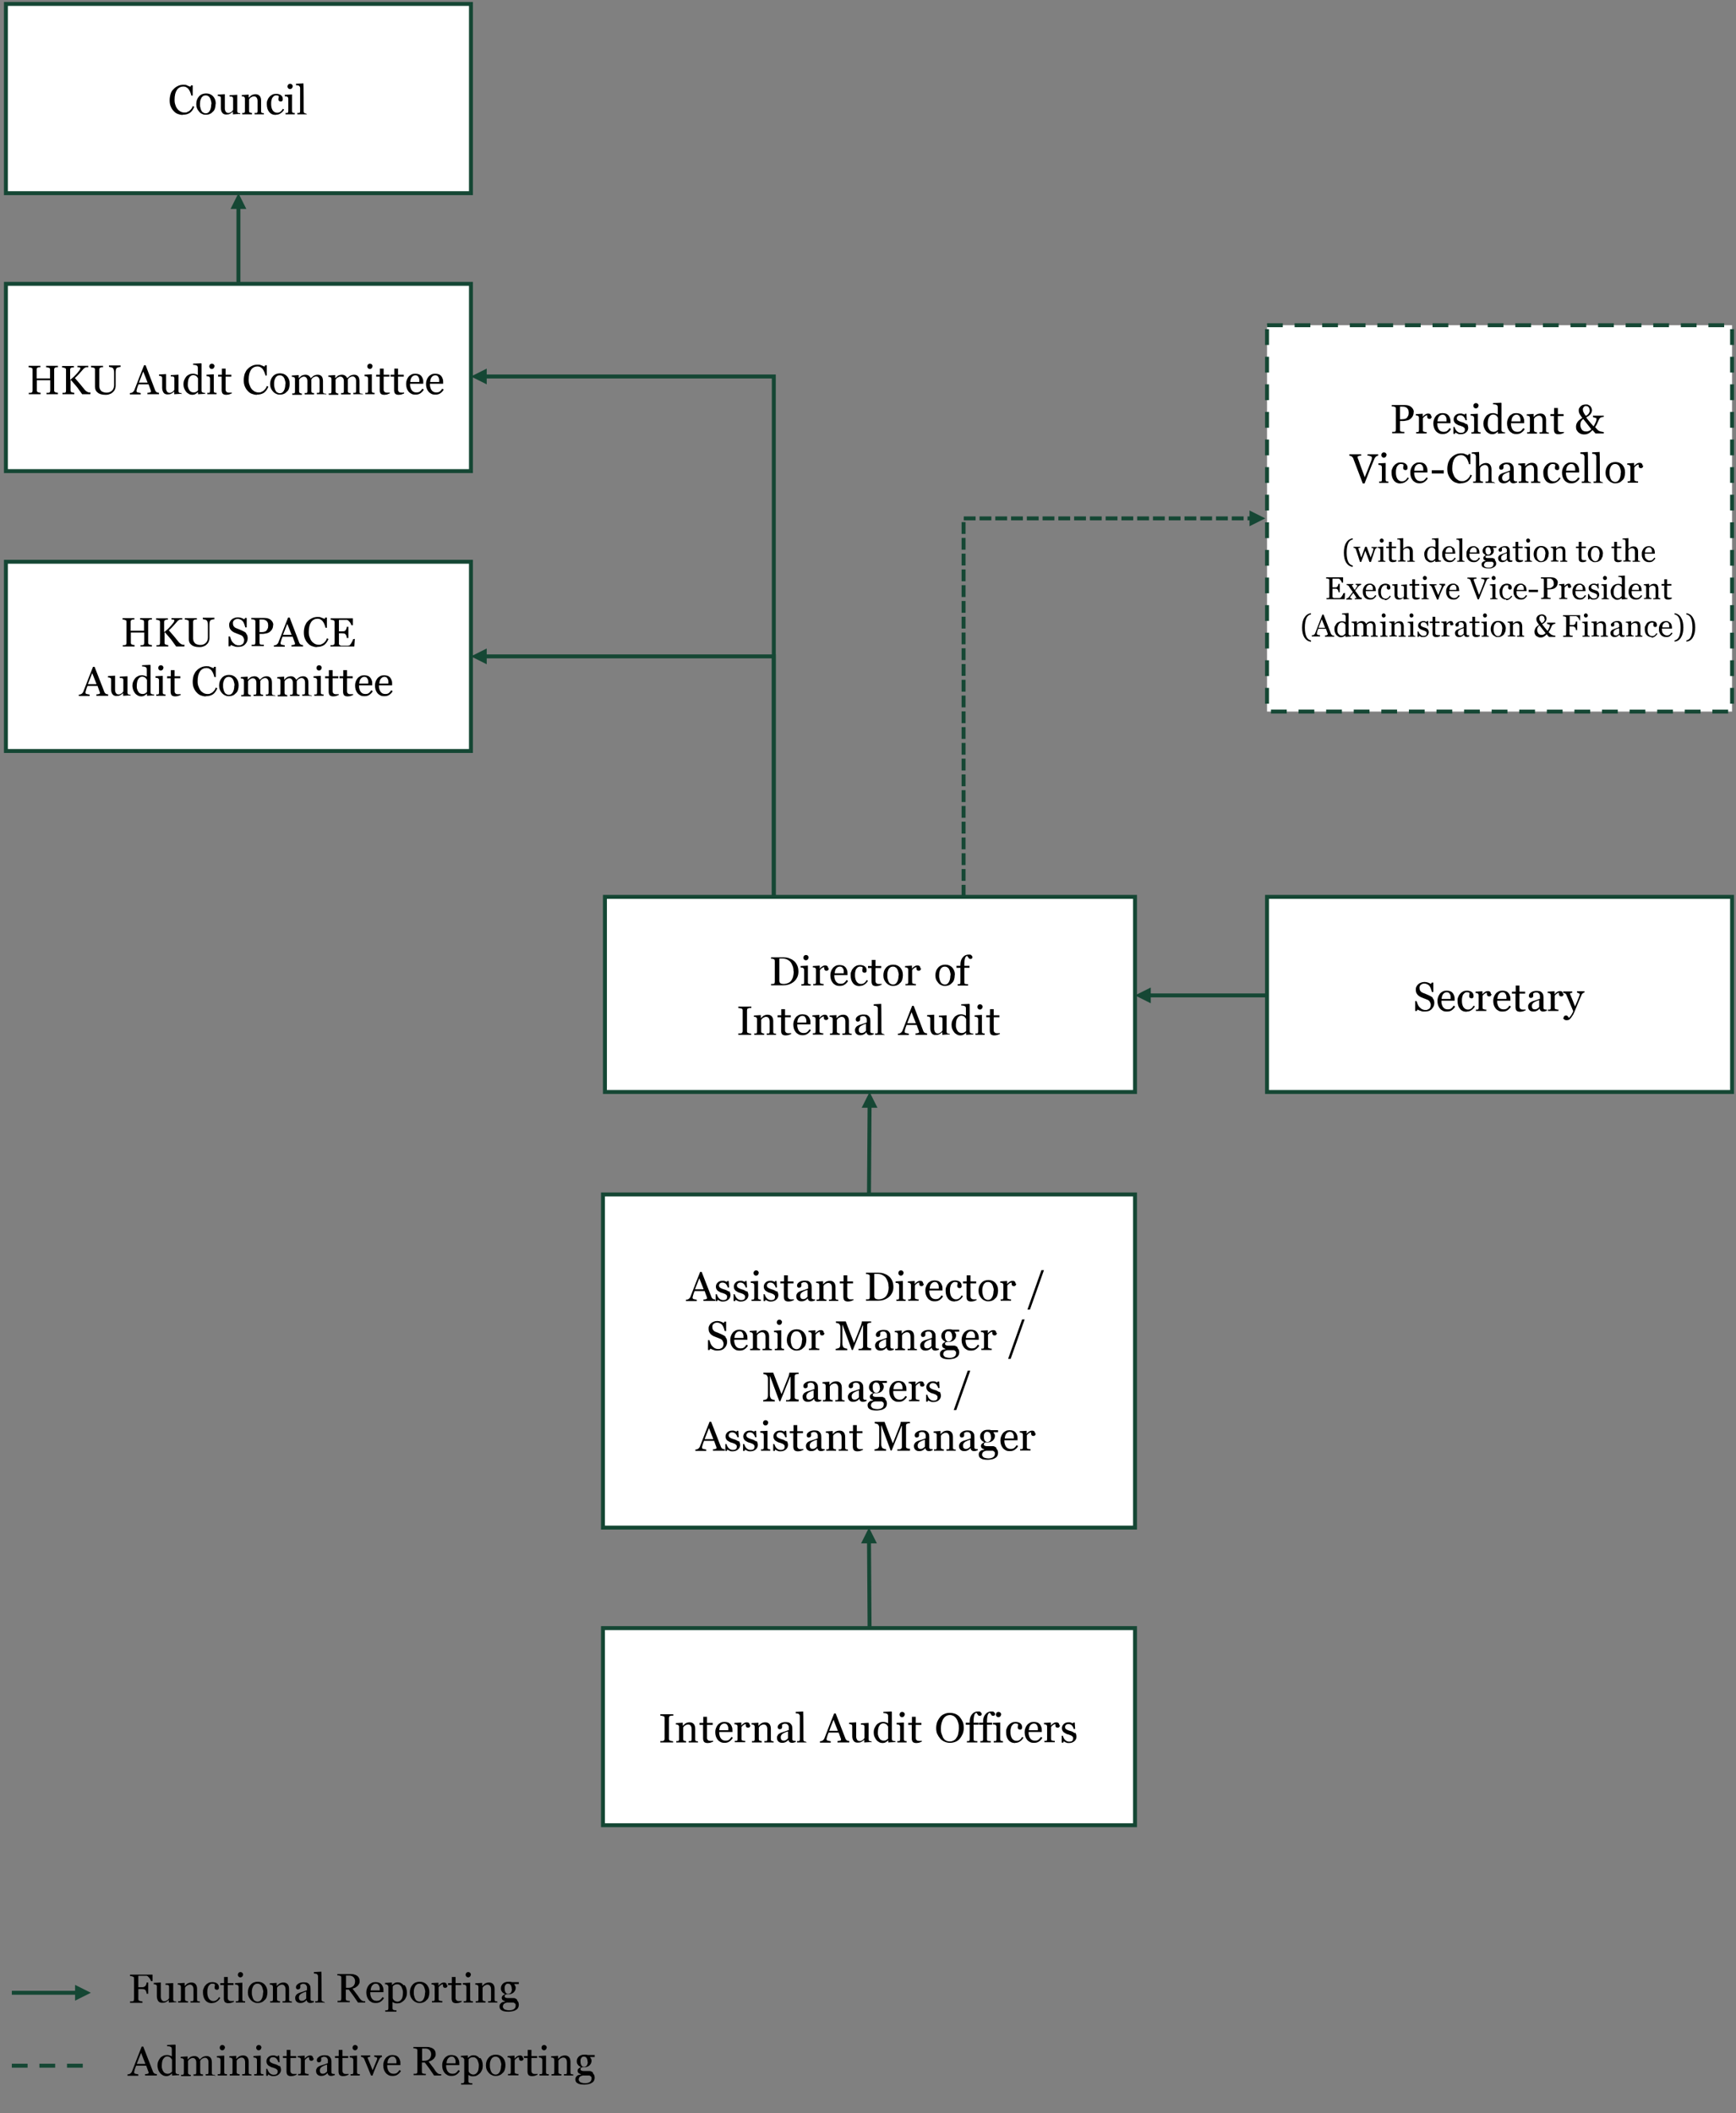 <svg xmlns="http://www.w3.org/2000/svg" viewBox="0 0 881 1072"><rect x="0" y="0" width="881" height="1072" fill="#808080" stroke="none"/><style><![CDATA[.B{isolation:isolate}.F{fill:#fff}.G{stroke:#154734}.H{stroke-miterlimit:8}.I{stroke-width:2}.J{stroke-dasharray:8 6}]]></style><path d="M3,2h236v96H3V2Z" class="F G H I"></path><g class="B"><path d="M92.7 58.3c-.9 0-1.7-.2-2.5-.5s-1.5-.8-2.1-1.5c-.6-.6-1.1-1.4-1.5-2.4-.4-.9-.5-2-.5-3.1s.2-2.2.5-3.2.8-1.8 1.5-2.4c.6-.7 1.4-1.2 2.2-1.6s1.8-.6 2.7-.6 1.4 0 1.9.3 1.1.4 1.7.7l.4-.7h.8v5.2h-.7c-.1-.5-.3-1.1-.5-1.6-.2-.6-.5-1.1-.8-1.5-.3-.5-.7-.8-1.2-1.1s-1-.4-1.5-.4-1.3.1-1.8.4c-.6.3-1.1.7-1.5 1.3s-.7 1.3-.9 2.1c-.2.9-.3 1.8-.3 2.9s.1 1.8.4 2.6c.2.8.6 1.5 1 2 .4.6 1 1 1.6 1.4.6.3 1.3.5 2 .5s1.1 0 1.5-.3c.5-.2.9-.4 1.2-.7s.6-.6.9-1 .5-.8.6-1.3l.8.4c-.6 1.4-1.4 2.5-2.3 3.1-1 .6-2.1.9-3.5.9z"></path><use href="#B"></use><path d="M121.7 57.8l-3.3.2h-.2v-1.4h0c-.2.2-.3.4-.6.5-.2.2-.4.4-.7.5-.3.2-.6.3-.9.4-.3 0-.7.1-1.2.1-.9 0-1.6-.3-2-.9-.5-.6-.7-1.4-.7-2.5v-4.8c0-.2 0-.5-.1-.6 0-.2-.2-.3-.4-.4-.1 0-.3-.1-.5-.2h-.6V48l3.4-.2h.2V55c0 .7.2 1.3.5 1.7s.7.6 1.2.6.7 0 1-.2c.3-.1.5-.3.7-.4s.3-.3.5-.5c.1-.2.2-.3.3-.4v-5.7c0-.2 0-.4-.1-.6 0-.2-.2-.3-.4-.4-.1 0-.3-.1-.5-.1h-.8v-.7l3.7-.2h.2v8.2c0 .2 0 .4.1.6s.2.3.4.4c.1 0 .3.1.4.1h.6v.7z"></path><use href="#C"></use><use href="#D"></use><use href="#E"></use><path d="M155.8 58h-4.9v-.7h.5.4c.2 0 .3-.2.4-.3 0-.2.1-.4.1-.6V44.7c0-.2 0-.5-.2-.7-.1-.2-.2-.4-.4-.5-.1 0-.3-.2-.7-.2s-.6-.1-.8-.1v-.7l3.8-.2v.2c.1 0 .1 13.9.1 13.9 0 .2 0 .4.1.6 0 .2.2.3.4.4.2 0 .3.1.4.2h.5v.7z"></path></g><path d="M3,144h236v95H3v-95Z" class="F G H I"></path><g class="B"><path d="M29.6 200h-6v-.7h.7c.3 0 .5 0 .6-.1.2 0 .4-.2.5-.4 0-.2.1-.4.1-.7v-5.2h-6.8v5.1c0 .2 0 .4.1.6s.2.3.5.4c.1 0 .3.1.6.2.3 0 .5 0 .7.1v.7h-6v-.7h.7c.3 0 .5 0 .6-.1.2 0 .4-.2.5-.4 0-.2.1-.4.1-.7v-10.5c0-.2 0-.4-.1-.6 0-.2-.2-.3-.5-.4-.2 0-.4-.2-.7-.2s-.5-.1-.7-.1v-.7h6v.7h-.7c-.3 0-.5.1-.6.2-.2 0-.4.2-.5.4s-.1.4-.1.6v4.5h6.8v-4.4c0-.2 0-.4-.1-.6 0-.2-.2-.3-.5-.4-.2 0-.4-.2-.7-.2s-.5-.1-.7-.1v-.7h6v.7h-.7c-.3 0-.5.1-.6.2-.2 0-.4.2-.5.4s-.1.4-.1.6V198c0 .2 0 .4.1.6s.2.3.5.4c.1 0 .3.1.6.2.3 0 .5 0 .7.1v.7z"></path><use href="#F"></use><use href="#G"></use><path d="M80.8 200h-6v-.7c.5 0 1-.1 1.3-.2.4-.1.5-.2.5-.4v-.2-.2l-1.2-3.3h-5.1l-.5 1.3c-.2.4-.2.7-.3 1 0 .3-.2.5-.2.7v.5c0 .3.2.5.6.6l1.5.3v.7h-5.5v-.7c.2 0 .4 0 .7-.1.3 0 .5-.2.7-.3.3-.2.5-.4.6-.6.2-.2.3-.5.4-.8l2.4-6.2 2.4-6.1h.8l4.8 12.6c.1.3.2.5.3.6l.5.5c.2 0 .4.2.6.2.3 0 .5.1.6.1v.7zm-5.9-5.9l-2.2-5.6-2.2 5.6h4.4zm17 5.7l-3.3.2h-.2v-1.4h0c-.2.2-.3.4-.6.5-.2.2-.4.4-.7.5-.3.2-.6.3-.9.4-.3 0-.7.1-1.2.1-.9 0-1.6-.3-2-.9s-.7-1.4-.7-2.5v-4.8c0-.2 0-.5-.1-.6s-.2-.3-.4-.4c-.1 0-.3-.1-.5-.2h-.6v-.7l3.4-.2h.2v7.2c0 .7.2 1.3.5 1.7s.7.6 1.2.6.7 0 1-.2c.3-.1.5-.3.7-.4s.3-.3.5-.5c.1-.2.2-.3.3-.4v-5.7c0-.2 0-.4-.1-.6 0-.2-.2-.3-.4-.4-.1 0-.3-.1-.5-.1h-.8v-.7l3.7-.2h.2v8.2c0 .2 0 .4.1.6s.2.3.4.4c.1 0 .3.1.4.1h.6v.7z"></path><use href="#H"></use><use href="#E" x="-39.7" y="142"></use><use href="#I"></use><use href="#J"></use><use href="#K"></use><use href="#L"></use><use href="#L" x="18.5"></use><use href="#E" x="40.5" y="142"></use><use href="#I" x="80.2"></use><path d="M205.1 199.6c-.4.2-.9.3-1.3.5-.4.1-.9.2-1.5.2-.8 0-1.4-.2-1.8-.6-.3-.4-.5-1-.5-1.8v-6.8h-1.8v-1h1.9V187h1.9v3.1h2.9v1H202v5.6 1.1c0 .3.1.5.2.7s.3.3.5.5c.2.1.5.2.9.2h.8c.3 0 .6 0 .7-.1v.7z"></path><use href="#M"></use><use href="#M" x="10.1"></use></g><path d="M643 165h236v196H643V165z" class="F G H I J"></path><g class="B"><use href="#N"></use><use href="#O"></use><use href="#M" x="521.3" y="20"></use><use href="#P"></use><use href="#E" x="601.8" y="162"></use><use href="#H" x="659.7" y="20"></use><use href="#Q"></use><use href="#C" x="652.1" y="162"></use><path d="M793.7 219.6c-.4.2-.9.3-1.3.5-.4.1-.9.2-1.5.2-.8 0-1.4-.2-1.8-.6-.3-.4-.5-1-.5-1.8v-6.8h-1.8v-1h1.9V207h1.9v3.1h2.9v1h-2.9v5.6 1.1c0 .3.1.5.2.7s.3.3.5.5c.2.1.5.2.9.2h.8c.3 0 .6 0 .7-.1v.7zm20.2-8.1c-.4 0-.8.1-1.2.2s-.7.3-.9.6c-.1.2-.3.4-.4.7s-.3.7-.5 1.1l-.6 1.3c-.2.4-.5.8-.8 1.3l1 1.1c.4.4.7.7 1 .8.3.2.7.3 1.2.4s.9.2 1.2.2v.7h-4.2l-1.5-1.7-.8.8c-.3.3-.6.5-.9.7-.4.2-.7.4-1.1.5s-.8.2-1.3.2-1 0-1.5-.2c-.5-.1-1-.4-1.4-.7s-.7-.7-1-1.2-.4-1.1-.4-1.8.2-1.6.7-2.3c.4-.7 1.3-1.4 2.5-2.2-.6-.7-1-1.4-1.3-1.9s-.5-1.1-.5-1.8 0-.9.3-1.3c.2-.4.5-.7.8-1s.7-.5 1.1-.6c.5-.1.9-.2 1.4-.2s1 0 1.4.3c.4.2.8.4 1 .7s.4.6.5.9.2.7.2 1c0 .8-.3 1.5-.8 2.1s-1.2 1.1-2.1 1.6c.6.9 1.3 1.7 1.9 2.4l1.8 2.1c.5-.7.8-1.4 1.1-2.1.3-.6.4-1.2.4-1.7s-.2-.4-.5-.5-.8-.2-1.3-.4v-.7h5.5v.7zm-6.4 6.2l-2.1-2.7-1.9-2.4c-.6.4-.9.8-1.2 1.3-.2.5-.3 1.1-.3 1.8s.3 1.7.8 2.3 1.2.9 2.1.9 1-.1 1.5-.3.9-.5 1.2-.9zm-.8-9.5c0-.7-.2-1.2-.5-1.6s-.7-.6-1.3-.6-.6 0-.8.2c-.2.1-.4.3-.5.5l-.3.6c-.1.2 0 .4 0 .6 0 .5.1.9.4 1.4.2.5.6 1.1 1.1 1.7.7-.4 1.2-.8 1.5-1.3s.5-1 .5-1.6z"></path><path d="M699.6 231.2c-.2 0-.4 0-.6.1-.3 0-.5.2-.6.3-.2.1-.4.3-.6.6-.1.2-.3.5-.4.8l-2.1 5.1-2.8 7.2h-.9l-2.9-7.6-1.9-5c0-.2-.2-.4-.3-.6s-.3-.3-.5-.5l-.6-.3c-.2 0-.4 0-.6-.1v-.7h6v.7c-.5 0-.9 0-1.3.2-.4 0-.5.2-.5.4v.3.2c.3.7.7 1.8 1.2 3.3l2.4 6.5 1.8-4.5 1.4-3.6c.2-.6.4-1.1.4-1.3v-.6c0-.2 0-.3-.2-.4-.1-.1-.3-.2-.6-.3-.2 0-.5-.1-.7-.2s-.5 0-.7 0v-.7h5.4v.7zm5.2 13.8h-4.9v-.7h.5.4c.2 0 .3-.2.4-.3 0-.2.1-.4.1-.6v-6.2c0-.2 0-.4-.1-.6 0-.2-.2-.3-.4-.5-.1 0-.3-.2-.6-.2-.2 0-.5 0-.7-.1v-.7l3.6-.2h.1v8.4c0 .2 0 .4.1.6 0 .2.2.3.4.3.1 0 .3.1.4.1h.5v.7zm-1.2-14.2c0 .4-.1.7-.4 1s-.6.4-.9.4-.7-.1-.9-.4c-.3-.3-.4-.6-.4-.9s.1-.7.4-1 .6-.4.9-.4.7.1 1 .4c.2.3.4.6.4.9z"></path><use href="#D" x="570.8" y="187"></use><use href="#R"></use><path d="M732.7,240.2h-6.1v-1.6h6.1v1.6Z"></path><path d="M741.1 245.3c-.9 0-1.7-.2-2.5-.5s-1.5-.8-2.1-1.5c-.6-.6-1.1-1.4-1.5-2.4-.4-.9-.5-2-.5-3.1s.2-2.2.5-3.2c.4-.9.8-1.8 1.5-2.4.6-.7 1.4-1.2 2.2-1.6s1.8-.6 2.7-.6 1.4 0 1.9.3c.6.2 1.1.4 1.7.7l.4-.7h.8v5.2h-.7c-.1-.5-.3-1.1-.5-1.6-.2-.6-.5-1.1-.8-1.5-.3-.5-.7-.8-1.2-1.1s-1-.4-1.5-.4-1.3.1-1.8.4c-.6.3-1.1.7-1.5 1.3s-.7 1.3-.9 2.1c-.2.9-.3 1.8-.3 2.9s.1 1.8.4 2.6.6 1.5 1 2c.4.6 1 1 1.6 1.4s1.3.5 2 .5 1.1 0 1.5-.3c.5-.2.9-.4 1.2-.7s.6-.6.9-1 .5-.8.6-1.3l.8.4c-.6 1.4-1.4 2.5-2.3 3.1-1 .6-2.1.9-3.5.9zm17.8-.3h-5v-.7h.5.5c.2 0 .3-.2.4-.3 0-.2.1-.4.1-.6v-5.2c0-.7-.2-1.3-.5-1.7s-.8-.6-1.2-.6-.7 0-1 .2c-.3.1-.6.3-.8.4-.2.2-.4.3-.5.5s-.2.3-.3.4v5.8c0 .2 0 .4.1.6 0 .2.2.3.4.3s.3.1.5.2h.5v.7h-5v-.7h.5.4c.2 0 .3-.2.4-.3 0-.2.1-.4.1-.6v-11.8c0-.2 0-.5-.2-.7-.1-.2-.2-.4-.4-.5-.1 0-.3-.2-.7-.2h-.8v-.7l3.7-.2v.2c.1 0 .1 7.1.1 7.1h0l.6-.6c.2-.2.4-.4.7-.5.3-.2.6-.3.9-.4s.7-.2 1.2-.2c.9 0 1.6.3 2.1.9s.7 1.4.7 2.5v5.3c0 .2 0 .4.1.6 0 .1.2.3.4.3s.3.1.4.1h.5v.7zm10.8-.2l-.8.3c-.2 0-.5.1-.8.1-.5 0-1-.1-1.3-.4-.3-.2-.5-.6-.6-1.1h0c-.4.5-.9.9-1.4 1.1-.5.3-1.1.4-1.8.4s-1.4-.2-1.9-.7-.7-1.1-.7-1.8 0-.7.2-1c.1-.3.3-.6.5-.8s.4-.4.7-.5c.3-.2.5-.3.8-.4l1.9-.6 1.9-.7v-1-.5c0-.3-.1-.5-.2-.7-.1-.3-.3-.5-.6-.7-.2-.2-.6-.3-1.1-.3s-.6 0-.9.2c-.3.1-.5.2-.6.3v.6.7c0 .2-.1.5-.3.7s-.5.3-.9.3-.6-.1-.8-.4c-.2-.2-.2-.5-.2-.8s.1-.6.3-.9.5-.5.9-.8c.3-.2.7-.4 1.1-.5s.9-.2 1.3-.2 1.1 0 1.5.1c.4 0 .8.2 1.2.5.3.3.6.6.8 1s.3 1 .3 1.7v2.6 2.5c0 .9 0 .5.1.6s.2.3.4.4c.1 0 .3 0 .5.1h.7v.7zm-3.6-5.4c-.6.2-1.1.3-1.5.5l-1.2.6c-.3.2-.6.5-.8.8s-.3.7-.3 1.1.1 1 .4 1.3.7.4 1.1.4.9-.1 1.3-.4.7-.5.9-.8v-3.5zm15.8 5.6H777v-.7h.5.5c.2 0 .3-.2.4-.3 0-.2.1-.4.1-.6v-5.2c0-.7-.2-1.3-.5-1.7s-.8-.6-1.2-.6-.7 0-1 .2c-.3.1-.6.3-.8.4-.2.2-.4.3-.5.5s-.2.3-.3.4v5.8c0 .2 0 .4.1.6s.2.3.4.3c.1 0 .3.1.5.2h.5v.7h-5v-.7h.5.4c.2 0 .3-.2.4-.3 0-.2.1-.4.1-.6v-6.2c0-.2 0-.4-.1-.6 0-.2-.2-.4-.4-.5-.1 0-.3-.1-.5-.2h-.6v-.7l3.4-.2h.1v1.6h0l.6-.6c.2-.2.5-.4.7-.6.3-.2.6-.3.9-.4s.7-.2 1.2-.2c1 0 1.7.3 2.2.9s.7 1.4.7 2.4v5.3c0 .2 0 .4.1.6 0 .1.2.3.4.3s.3.1.4.1h.5v.7z"></path><use href="#D" x="647.8" y="187"></use><use href="#M" x="586.6" y="45"></use><use href="#S"></use><use href="#S" x="6"></use><use href="#K" x="677.7" y="45"></use><path d="M833.9 236.2c0 .3 0 .7-.3.9-.2.3-.4.4-.8.4s-.7 0-.9-.3c-.2-.2-.3-.4-.3-.7v-.4-.4c-.3 0-.7.1-1.1.4s-.8.6-1.1 1.1v5.9c0 .2 0 .4.1.6 0 .2.2.3.4.3s.4.1.7.2h.7v.7H826v-.7h.5.4c.2 0 .3-.2.4-.3 0-.2.1-.4.1-.6v-6.2c0-.2 0-.4-.1-.6 0-.2-.2-.4-.4-.5-.1 0-.3-.1-.5-.2h-.6v-.7l3.4-.2h.1v1.6h0c.4-.6.9-1 1.4-1.3s1-.4 1.4-.4.8.1 1.1.4.4.7.4 1.1z"></path><use href="#T"></use><path d="M699.1 277.8c-.2 0-.5.1-.7.3-.3.2-.4.4-.6.7-.3.8-.5 1.5-.7 2.2s-.5 1.5-.8 2.3c0 .3-.2.6-.3.9 0 .3-.2.6-.3.9h-.7l-2.1-5.7-2.1 5.7h-.6l-1.1-3.4-1-3c0-.2-.2-.4-.5-.6s-.5-.2-.7-.2v-.5h3.4v.5h-.6c-.2 0-.3.1-.3.3v.1.2c.2.5.4 1.2.6 1.8l.8 2.6 2-5.5h.8l2 5.5c.2-.7.4-1.4.7-2s.4-1.3.6-1.8c0-.1 0-.3.1-.4v-.3c0-.1 0-.2-.1-.2 0 0-.2-.1-.3-.2h-.3-.3v-.5h2.9v.5zm4 7.2h-3.7v-.5h.4.3c.1 0 .3-.1.3-.2s.1-.3.1-.5V279c0-.2 0-.3-.1-.5 0-.1-.2-.3-.3-.3l-.4-.2c-.2-.1-.4 0-.5 0v-.5l2.7-.2h.1v6.4c0 .2 0 .3.1.5 0 .1.2.2.3.3.1 0 .2 0 .3.1h.4v.5zm-.9-10.8c0 .3 0 .6-.3.8s-.4.3-.7.3-.5-.1-.7-.3-.3-.5-.3-.7 0-.5.3-.8.4-.3.7-.3.5.1.7.3.3.4.3.7zm6.6 10.5c-.3.1-.7.3-1 .4-.3 0-.7.1-1.1.1-.6 0-1.1-.2-1.4-.5s-.4-.8-.4-1.4v-5.2h-1.4v-.8h1.4v-2.4h1.4v2.4h2.2v.8h-2.2v4.3.8c0 .2 0 .4.2.6 0 .2.2.3.4.3s.4.1.7.1h.6.5v.6z"></path><use href="#U"></use><path d="M731.2 284.9l-2.7.2h-.1v-.8h0c-.3.3-.6.5-1 .7s-.8.3-1.2.3-.9 0-1.3-.3-.8-.5-1.1-.8c-.3-.4-.6-.8-.7-1.3-.2-.5-.3-1.1-.3-1.7s0-1.1.3-1.6c.2-.5.5-.9.8-1.3.3-.3.7-.6 1.2-.8s.9-.3 1.4-.3.7 0 1.1.1.6.2.9.3v-2.7c0-.2 0-.4-.1-.6 0-.2-.2-.3-.3-.4-.1 0-.3-.2-.6-.2h-.8v-.5l3.2-.2h.1v10.5c0 .2 0 .3.1.5 0 .1.2.2.3.3 0 0 .2.1.4.1h.5v.5zm-2.8-1.4V279c0-.1-.1-.3-.2-.4 0-.2-.2-.3-.4-.4s-.3-.2-.5-.3-.4-.1-.7-.1-.6 0-.9.2-.5.4-.7.7-.3.7-.5 1.1c-.1.5-.2.9-.2 1.5s0 .8.1 1.2c0 .4.2.7.4 1s.4.5.7.7.6.3 1 .3.8 0 1-.3c.3-.2.5-.4.7-.6z"></path><use href="#V"></use><path d="M743.3 285h-3.8v-.5h.4.3c.1 0 .3-.1.3-.2s.1-.3.1-.5v-8.9c0-.2 0-.4-.1-.5 0-.2-.2-.3-.3-.4 0 0-.3-.1-.5-.2h-.6v-.5l2.9-.2h.1v10.7c0 .2 0 .3.1.4l.3.3c.1 0 .2 0 .3.1s.2 0 .4 0v.5z"></path><use href="#V" x="12.3"></use><path d="M758.6 284.2c.2.2.4.4.5.7s.2.6.2.9 0 .7-.2 1-.4.6-.7.8-.8.4-1.2.6-1.1.2-1.8.2c-1.2 0-2-.2-2.6-.5s-.9-.8-.9-1.5.2-1 .6-1.3.9-.5 1.6-.5h0c-.2-.2-.3-.2-.5-.3s-.3-.2-.4-.2c-.1-.1-.2-.2-.3-.4s-.1-.3-.1-.6 0-.5.3-.8.5-.4.9-.6h0l-1.2-1c-.3-.3-.4-.8-.4-1.3 0-.7.3-1.3.8-1.8s1.2-.7 2.1-.7h.7c.2 0 .5.1.7.2h2.7v.8h-1.8c.2.3.3.5.4.8s.1.5.1.8c0 .7-.3 1.2-.8 1.7s-1.2.7-1.9.7h-.9c-.1 0-.2.1-.4.2s-.2.3-.2.4 0 .3.2.4.2.2.4.2h.5.6.9.8c.2 0 .5 0 .7.2s.5.2.7.4zm-.6 1.9c0-.3 0-.5-.2-.7s-.3-.3-.6-.4h-.9-1.6c-.6.1-1 .3-1.2.6s-.4.6-.4 1 0 .4.1.5.2.3.4.5c.2.1.4.2.7.3s.7.1 1.1.1c.8 0 1.4-.1 1.8-.4s.7-.7.7-1.3zm-1.5-6.5c0-.6-.1-1.1-.4-1.5s-.6-.5-1-.5-.5 0-.6.2-.3.2-.4.4-.2.4-.2.6v.7c0 .6.1 1 .4 1.4s.6.5 1 .5.8-.2 1-.5.4-.8.4-1.4z"></path><use href="#W"></use><use href="#X"></use><path d="M777.5 285h-3.7v-.5h.4.3c.1 0 .3-.1.3-.2s.1-.3.1-.5V279c0-.2 0-.3-.1-.5s-.2-.3-.3-.3l-.4-.2c-.2-.1-.4 0-.5 0v-.5l2.7-.2h.1v6.4c0 .2 0 .3.1.5 0 .1.2.2.3.3.1 0 .2 0 .3.1h.4v.5zm-1-10.8c0 .3 0 .6-.3.8s-.4.3-.7.3-.5-.1-.7-.3-.3-.5-.3-.7 0-.5.3-.8.4-.3.7-.3.5.1.7.3.3.4.3.7z"></path><use href="#Y"></use><use href="#Z"></use><use href="#X" x="32.1"></use><use href="#Y" x="27.5"></use><use href="#X" x="50.1"></use><use href="#U" x="114.3"></use><path d="M840.1 283.2c-.3.6-.8 1.1-1.3 1.5s-1.2.5-1.9.5-1.2-.1-1.6-.3-.9-.5-1.2-.9-.5-.8-.7-1.3-.2-1-.2-1.6 0-1 .2-1.5.4-.9.7-1.3.7-.7 1.1-.9.9-.3 1.5-.3 1 0 1.4.3.7.4 1 .7c.2.3.4.6.5 1s.2.8.2 1.3v.5h-5.1c0 .5 0 1 .1 1.4 0 .4.2.8.5 1.1.2.3.5.5.8.7s.7.3 1.2.3.9-.1 1.2-.3.7-.6 1-1.2l.5.3zm-1.8-3v-.9c0-.3-.1-.6-.2-.8s-.3-.4-.5-.6-.5-.2-.8-.2c-.5 0-1 .2-1.4.7s-.6 1.1-.6 1.9h3.6z"></path><path d="M682.6 300.7l-.2 3.3h-9.2v-.6h.6c.3 0 .4 0 .5-.1.2 0 .3-.2.3-.3v-.5-8-.5c0-.1-.2-.2-.4-.3-.1 0-.3-.1-.6-.2h-.6v-.6h8.6v2.7h-.6c-.1-.4-.3-.8-.7-1.3-.3-.4-.7-.7-1-.7h-.6-.8-1.7v4.4h1.2c.4 0 .7 0 .9-.1.2 0 .3-.2.5-.4l.3-.6c0-.3.1-.5.2-.7h.6v4.3h-.6c0-.2 0-.5-.2-.8 0-.3-.2-.5-.3-.6-.2-.2-.3-.3-.6-.4h-.8-1.2v3.3.8c0 .2.1.3.3.4.1 0 .3.2.6.2h1 .7.7c.2 0 .4 0 .6-.1s.4-.1.4-.2c.2-.2.5-.6.8-1.1s.4-.9.5-1.1h.6zm8.4 3.3h-3.5v-.5h.6c.2 0 .2 0 .2-.2v-.2s-.1-.2-.2-.3c-.1-.2-.3-.5-.5-.8l-.8-1.2c-.3.3-.5.7-.8 1l-.7 1s0 .1-.1.2 0 .1 0 .2 0 .2.2.3.4.1.7.2v.5h-2.9v-.5c.4-.1.6-.2.9-.4.2-.1.4-.3.6-.6.2-.2.4-.5.7-.9l1.1-1.5-1-1.4c-.4-.5-.7-1-.9-1.4-.1-.2-.3-.4-.5-.5s-.4-.2-.7-.2v-.5h3.4v.5h-.5c-.2 0-.2 0-.2.1v.2c0 .2 0 .1.1.2.1.2.3.5.5.8.2.4.5.8.8 1.2.2-.2.4-.5.6-.9l.7-1v-.1-.2c0-.1 0-.2-.3-.3-.2 0-.4-.1-.5-.1v-.5h2.8v.5c-.4.1-.7.2-.9.4-.2.1-.4.3-.6.5s-.4.5-.6.8-.6.8-1 1.3l1.2 1.6.9 1.3c.2.2.3.4.5.5s.4.2.8.2v.5zm7.5-1.8c-.3.6-.8 1.1-1.3 1.5s-1.2.5-1.9.5-1.2-.1-1.6-.3c-.5-.2-.9-.5-1.2-.9s-.5-.8-.7-1.3-.2-1-.2-1.6 0-1 .2-1.5.4-.9.7-1.3.7-.7 1.1-.9.9-.3 1.5-.3 1 0 1.4.3c.4.2.7.4 1 .7.2.3.4.6.5 1s.2.8.2 1.3v.5h-5.1c0 .5 0 1 .1 1.4 0 .4.2.8.5 1.1.2.3.5.5.8.7s.7.3 1.2.3.9-.1 1.2-.3.7-.6 1-1.2l.5.3zm-1.8-3v-.9c0-.3-.1-.6-.2-.8s-.3-.4-.5-.6-.5-.2-.8-.2c-.5 0-1 .2-1.4.7s-.6 1.1-.6 1.9h3.6zm6.2 5c-1.1 0-2-.4-2.6-1.1s-.9-1.7-.9-3 0-1 .3-1.5c.2-.5.4-.9.7-1.3s.7-.7 1.2-.9 1-.3 1.5-.3 1.4.2 1.8.5.7.9.7 1.5 0 .5-.2.7-.3.3-.6.3-.5 0-.7-.2-.3-.3-.3-.5v-.7c0-.2 0-.4.1-.5 0-.2-.2-.3-.4-.3h-.6c-.2 0-.5 0-.7.2-.2.1-.4.3-.7.6-.2.3-.3.6-.5 1.1-.1.4-.2 1-.2 1.6 0 1 .2 1.8.6 2.4s1 .9 1.7.9.9-.1 1.3-.4c.3-.2.7-.6.9-1.1l.5.3c-.3.6-.8 1.1-1.4 1.5s-1.1.5-1.7.5zm12-.3l-2.5.2h-.1V303h0l-.4.4c-.2.1-.3.3-.5.4s-.5.2-.7.3c-.2 0-.5.1-.9.1-.7 0-1.2-.2-1.6-.7-.4-.4-.5-1.1-.5-1.9v-3.7c0-.2 0-.3-.1-.5 0-.1-.2-.2-.3-.3 0 0-.2-.1-.4-.1h-.4v-.5l2.6-.2h.1v5.5c0 .6.1 1 .4 1.3s.5.4.9.4.5 0 .8-.1c.2 0 .4-.2.6-.3.1-.1.3-.2.4-.3s.2-.2.2-.3v-4.4c0-.2 0-.3-.1-.5 0-.1-.2-.2-.3-.3 0 0-.2-.1-.4-.1h-.6v-.5l2.8-.2h.1v6.2c0 .2 0 .3.1.5 0 .1.2.2.3.3 0 0 .2 0 .3.1h.4v.5z"></path><use href="#X" x="-52.4" y="19"></use><use href="#a"></use><path d="M733.7 296.8c-.2 0-.5.1-.7.3s-.4.4-.5.7l-1 2.2c-.4.8-.7 1.6-1 2.4-.1.2-.2.5-.3.9s-.2.6-.3.9h-.6l-1.4-3.3-1.3-3.1c-.1-.2-.3-.4-.5-.6s-.5-.2-.7-.3v-.5h3.6v.5h-.6c-.2 0-.4.1-.4.2v.1.2l.9 2.2 1 2.3c.2-.4.4-1 .7-1.7l.9-2.2c0-.1.1-.3.1-.4v-.4c0-.2 0-.2-.1-.2s-.2-.1-.3-.2c-.1 0-.2 0-.4-.1h-.3v-.5h2.9v.5z"></path><use href="#V" x="2" y="19"></use><path d="M756 293.5h-.5c-.2 0-.4.1-.5.2-.2.1-.3.2-.4.4l-.3.6-1.6 3.9-2.2 5.5h-.6l-2.2-5.8-1.4-3.8c0-.2-.1-.3-.2-.4s-.2-.2-.4-.3c-.1 0-.3-.2-.5-.2h-.5v-.6h4.6v.6c-.4 0-.7 0-1 .1-.3 0-.4.2-.4.3v.2.2l.9 2.5 1.8 4.9 1.4-3.4 1-2.7c.2-.5.3-.8.3-1v-.4c0-.1 0-.2-.2-.3-.1 0-.2-.1-.4-.2-.2 0-.3 0-.5-.1h-.5v-.6h4.1v.6z"></path><use href="#a" x="34.9"></use><use href="#b"></use><use href="#V" x="36.2" y="19"></use><path d="M780.5,300.4h-4.7v-1.2h4.7v1.2Z"></path><path d="M790.5 295.6c0 .6-.1 1.1-.3 1.5s-.5.8-.9 1.1-.8.5-1.3.6-1 .2-1.5.2h-1.2v3.4.5c0 .1.2.2.4.3 0 0 .3 0 .5.1h.7v.6h-4.8v-.6h.5c.2 0 .4 0 .5-.1.2 0 .3-.2.3-.3s.1-.3.1-.5v-8-.5c0-.1-.2-.3-.4-.3s-.4-.1-.6-.1h-.5v-.6h5.1c1 0 1.9.2 2.5.7s1 1.2 1 2zm-2.4 1.9c.2-.2.3-.5.4-.8v-.7c0-.2 0-.6-.1-.9s-.2-.6-.4-.8-.4-.4-.7-.6-.7-.2-1.1-.2h-1.1v4.9h.8c.6 0 1 0 1.4-.3s.6-.4.8-.7zm9.3-.2c0 .3 0 .5-.2.7-.1.2-.3.3-.6.3s-.5 0-.7-.2-.2-.3-.2-.5v-.3-.3c-.2 0-.5 0-.9.3s-.6.5-.8.8v4.5c0 .2 0 .3.1.4l.3.3c.1 0 .3 0 .5.1h.5v.5h-4.1v-.5h.4.3c.1 0 .3-.1.3-.2s.1-.3.1-.5v-4.8c0-.2 0-.3-.1-.5 0-.2-.2-.3-.3-.4 0 0-.2-.1-.4-.1h-.4v-.5l2.6-.2h.1v1.2h0c.3-.4.7-.7 1.1-1 .4-.2.8-.3 1.1-.3s.6.1.8.3.3.5.3.9zm7.5 4.9c-.3.6-.8 1.1-1.3 1.5s-1.2.5-1.9.5-1.2-.1-1.6-.3c-.5-.2-.9-.5-1.2-.9s-.5-.8-.7-1.3-.2-1-.2-1.6 0-1 .2-1.5.4-.9.7-1.3.7-.7 1.1-.9.9-.3 1.5-.3 1 0 1.4.3c.4.2.7.4 1 .7.2.3.4.6.5 1s.2.8.2 1.3v.5h-5.1c0 .5 0 1 .1 1.4 0 .4.2.8.5 1.1.2.3.5.5.8.7s.7.3 1.2.3.9-.1 1.2-.3.7-.6 1-1.2l.5.3zm-1.7-3v-.9c0-.3-.1-.6-.2-.8s-.3-.4-.5-.6-.5-.2-.8-.2c-.5 0-1 .2-1.4.7s-.6 1.1-.6 1.9h3.6zm7.7 1c.2.2.4.4.5.6s.2.5.2.9c0 .7-.3 1.3-.8 1.8s-1.2.7-2.1.7-.9 0-1.2-.2l-.8-.4-.2.5h-.6v-2.7h.5c0 .2.1.4.3.7.1.3.3.5.5.7s.4.4.7.6.6.2 1 .2.9-.1 1.2-.3.4-.6.4-1 0-.4-.1-.6-.2-.3-.4-.4l-.6-.3c-.2-.1-.5-.2-.8-.3-.2 0-.5-.2-.8-.3s-.6-.3-.8-.4c-.2-.2-.4-.4-.6-.7-.1-.3-.2-.6-.2-.9 0-.6.2-1.2.7-1.6s1.1-.7 1.9-.7.6 0 .9.1c.3 0 .6.2.8.3l.2-.4h.6v2.5c.1 0-.4 0-.4 0-.1-.6-.3-1-.7-1.4-.4-.3-.8-.5-1.3-.5s-.8.1-1 .3-.4.5-.4.8 0 .4.1.6c0 .2.2.3.4.4l.6.3c.2 0 .5.2.9.3.3.1.7.2 1 .4s.6.3.8.5z"></path><use href="#a" x="91.4"></use><path d="M825.8 303.9l-2.7.2h-.1v-.8h0c-.3.3-.6.5-1 .7s-.8.3-1.2.3-.9 0-1.3-.3-.8-.5-1.1-.8c-.3-.4-.6-.8-.7-1.3-.2-.5-.3-1.1-.3-1.7s0-1.1.3-1.6c.2-.5.5-.9.8-1.3.3-.3.7-.6 1.2-.8s.9-.3 1.4-.3.7 0 1.1.1.6.2.9.3v-2.7c0-.2 0-.4-.1-.6 0-.2-.2-.3-.3-.4-.1 0-.3-.2-.6-.2h-.8v-.5l3.2-.2h.1v10.5c0 .2 0 .3.1.5 0 .1.2.2.3.3 0 0 .2.1.4.1h.5v.5zm-2.8-1.4V298c0-.1-.1-.3-.2-.4 0-.2-.2-.3-.4-.4s-.3-.2-.5-.3-.4-.1-.7-.1-.6 0-.9.2-.5.4-.7.7-.3.7-.5 1.1c-.1.5-.2.9-.2 1.5s0 .8.1 1.2c0 .4.2.7.4 1s.4.5.7.7.6.3 1 .3.8 0 1-.3c.3-.2.5-.4.7-.6zm10.4-.3c-.3.6-.8 1.1-1.3 1.5s-1.2.5-1.9.5-1.2-.1-1.6-.3-.9-.5-1.2-.9-.5-.8-.7-1.3-.2-1-.2-1.6 0-1 .2-1.5.4-.9.7-1.3.7-.7 1.1-.9.9-.3 1.5-.3 1 0 1.4.3.7.4 1 .7c.2.3.4.6.5 1s.2.8.2 1.3v.5H828c0 .5 0 1 .1 1.4 0 .4.2.8.5 1.1.2.3.5.5.8.7s.7.3 1.2.3.9-.1 1.2-.3.7-.6 1-1.2l.5.3zm-1.7-3v-.9c0-.3-.1-.6-.2-.8s-.3-.4-.5-.6-.5-.2-.8-.2c-.5 0-1 .2-1.4.7s-.6 1.1-.6 1.9h3.6zm11.1 4.8H839v-.5h.4.4c.1 0 .3-.1.3-.2s.1-.3.1-.5v-4c0-.5-.1-1-.4-1.3s-.6-.4-.9-.4-.5 0-.8.1-.4.2-.6.3-.3.2-.4.4c-.1.1-.2.2-.2.3v4.4c0 .2 0 .3.1.4l.3.3c.1 0 .2 0 .4.1s.3 0 .4 0v.5h-3.8v-.5h.4.3c.1 0 .3-.1.3-.2s.1-.3.1-.5v-4.8c0-.2 0-.3-.1-.5 0-.1-.2-.3-.3-.4 0 0-.2-.1-.4-.1h-.4v-.5l2.6-.2h.1v1.2h0c.1-.1.3-.3.5-.4s.4-.3.5-.4c.2-.1.4-.2.7-.3s.6-.1.9-.1c.7 0 1.3.2 1.6.7s.5 1.1.5 1.8v4 .4c0 .1.2.2.3.3.1 0 .2 0 .3.1s.2 0 .4 0v.5zm5.7-.3c-.3.1-.7.3-1 .4s-.7.1-1.1.1c-.6 0-1.1-.2-1.4-.5s-.4-.8-.4-1.4v-5.2h-1.4v-.8h1.4v-2.4h1.4v2.4h2.2v.8H846v4.3.8c0 .2 0 .4.2.6 0 .2.2.3.4.3s.4.1.7.1h.6.5v.6z"></path><use href="#T" x="-21.2" y="38"></use><path d="M677 323h-4.6v-.6c.4 0 .7 0 1-.2s.4-.2.4-.3v-.2-.2l-.9-2.5H669c-.1.4-.3.7-.4 1 0 .3-.2.5-.2.8 0 .2-.1.4-.1.5v.3c0 .2.2.4.5.5s.7.2 1.1.2v.6h-4.2v-.6h.5c.2 0 .4-.1.5-.2.2-.1.4-.3.5-.4l.3-.6 1.8-4.7 1.8-4.6h.6l3.7 9.6c0 .2.2.4.3.5 0 .1.2.2.4.4.1 0 .3.1.5.2h.5v.6zm-4.5-4.5l-1.7-4.3-1.7 4.3h3.3zm13.1 4.4l-2.7.2h-.1v-.8h0c-.3.3-.6.5-1 .7s-.8.3-1.2.3-.9 0-1.3-.3-.8-.5-1.1-.8c-.3-.4-.5-.8-.7-1.3s-.3-1.1-.3-1.7 0-1.1.3-1.6l.8-1.3c.3-.3.7-.6 1.2-.8s.9-.3 1.4-.3.7 0 1.1.1.6.2.9.3v-2.7c0-.2 0-.4-.1-.6 0-.2-.2-.3-.3-.4-.1 0-.3-.2-.6-.2h-.8v-.5l3.2-.2h.1v10.5c0 .2 0 .3.1.5 0 .1.2.2.3.3 0 0 .2.1.4.1h.5v.5zm-2.8-1.4V317c0-.1-.1-.3-.2-.4s-.2-.3-.4-.4-.3-.2-.5-.3-.4-.1-.7-.1-.6 0-.9.2-.5.4-.7.7-.3.7-.5 1.1c-.1.5-.2.9-.2 1.5s0 .8.1 1.2c0 .4.2.7.4 1s.4.5.7.7.6.3 1 .3.8 0 1-.3c.3-.2.5-.4.7-.6zm16.7 1.5h-3.8v-.5h.4.3c.1 0 .3-.1.3-.2s.1-.3.1-.5v-4c0-.5-.1-1-.4-1.3s-.6-.4-.9-.4-.5 0-.7.1l-.6.3c-.2.1-.3.2-.4.4s-.2.2-.2.3v4.4.4c0 .1.2.2.3.3.1 0 .2 0 .3.1s.2 0 .4 0v.5h-3.7v-.5h.3.3c.1 0 .3-.1.3-.2s.1-.3.1-.5v-4c0-.5-.1-1-.4-1.3s-.6-.4-.9-.4-.5 0-.7.1l-.6.3c-.2.1-.3.2-.4.4s-.2.3-.2.3v4.4c0 .2 0 .3.1.4 0 .1.2.2.3.3.1 0 .2 0 .3.1h.4v.5h-3.7v-.5h.4.3c.1 0 .3-.1.3-.2s.1-.3.1-.5v-4.8c0-.2 0-.3-.1-.4 0-.1-.2-.2-.3-.3l-.4-.2h-.5v-.5l2.6-.2h.1v1.2h0l.5-.5c.2-.2.4-.3.5-.4.2-.1.4-.2.7-.3s.6-.1.9-.1c.5 0 .9.1 1.3.4s.6.6.8 1c.2-.2.4-.3.5-.5.1-.1.3-.3.6-.4.2-.1.4-.2.7-.3s.6-.1.9-.1c.6 0 1.2.2 1.5.6s.6 1.1.6 2v3.9.4c0 .1.2.2.3.3.1 0 .2 0 .4.1s.2 0 .4 0v.5z"></path><use href="#c"></use><use href="#Z" x="-82" y="38"></use><use href="#c" x="14.1"></use><path d="M724.4 319.2c.2.2.4.4.5.6s.2.5.2.9c0 .7-.3 1.3-.8 1.8s-1.2.7-2.1.7-.9 0-1.2-.2-.6-.3-.8-.4l-.2.5h-.6v-2.7h.5c0 .2.1.4.3.7.1.3.3.5.5.7s.4.4.7.6.6.2 1 .2.9-.1 1.2-.3.4-.6.4-1 0-.4-.1-.6-.2-.3-.4-.4l-.6-.3c-.2-.1-.5-.2-.8-.3-.2 0-.5-.2-.8-.3s-.6-.3-.8-.4c-.2-.2-.4-.4-.6-.7s-.2-.6-.2-.9c0-.6.2-1.2.7-1.6s1.1-.7 1.9-.7.6 0 .9.1l.8.3.2-.4h.6v2.5c.1 0-.4 0-.4 0-.1-.6-.3-1-.7-1.4s-.8-.5-1.3-.5-.8.1-1 .3-.4.5-.4.8 0 .4.1.6.2.3.4.4l.6.3c.2.1.5.2.9.3.3.1.7.2 1 .4s.6.3.8.5z"></path><use href="#X" x="-42.1" y="38"></use><path d="M737.6 316.3c0 .3 0 .5-.2.7s-.3.3-.6.3-.5 0-.7-.2-.2-.3-.2-.5v-.3-.3c-.2 0-.5 0-.9.3s-.6.5-.8.8v4.5c0 .2 0 .3.1.4l.3.3c.1 0 .3 0 .5.1s.4 0 .5 0v.5h-4.1v-.5h.4.3c.1 0 .3-.1.3-.2s.1-.3.1-.5v-4.8c0-.2 0-.3-.1-.5 0-.2-.2-.3-.3-.4 0 0-.2-.1-.4-.1h-.4v-.5l2.6-.2h.1v1.2h0c.3-.4.7-.7 1.1-1s.8-.3 1.1-.3.6.1.8.3.3.5.3.9z"></path><use href="#W" x="-21.9" y="38"></use><use href="#X" x="-21.9" y="38"></use><use href="#c" x="51.4"></use><path d="M764.1 319.1c0 .5 0 1.1-.3 1.6s-.4 1-.7 1.3c-.4.4-.8.7-1.3.9s-1 .3-1.6.3-1 0-1.4-.3c-.4-.2-.8-.5-1.2-.8-.3-.3-.6-.8-.8-1.3s-.3-1.1-.3-1.7c0-1.2.4-2.2 1.1-3s1.6-1.1 2.8-1.1 2 .4 2.7 1.1 1.1 1.7 1.1 2.9zm-1.7 0c0-.4 0-.8-.1-1.2s-.2-.8-.4-1.1-.4-.6-.7-.8-.6-.3-1-.3-.7 0-1 .3-.5.5-.7.8-.3.7-.4 1.1c0 .4-.1.8-.1 1.2s0 1 .1 1.4.2.8.4 1.1.4.6.7.8.6.3 1 .3c.7 0 1.2-.3 1.5-.9s.6-1.5.6-2.6z"></path><use href="#Z" x="-21.9" y="38"></use><path d="M789.3 316.5c-.3 0-.6 0-.9.2s-.6.2-.7.5c-.1.1-.2.3-.3.6l-.4.9c-.2.4-.3.7-.5 1l-.6 1 .8.8c.3.3.6.5.8.6s.5.2.9.3c.4 0 .7.1.9.1v.6h-3.2l-1.2-1.3-.6.6c-.2.2-.5.4-.7.5-.3.2-.5.3-.8.4s-.6.1-1 .1-.8 0-1.1-.2-.7-.3-1-.5-.5-.5-.7-.9-.3-.8-.3-1.3.2-1.2.5-1.8 1-1.1 1.9-1.7c-.4-.6-.8-1-1-1.4s-.4-.9-.4-1.4 0-.7.2-1 .3-.6.6-.8c.2-.2.5-.4.9-.5s.7-.2 1-.2.8 0 1.1.2.6.3.8.5.3.4.4.7.1.5.1.8c0 .6-.2 1.2-.6 1.6s-.9.9-1.6 1.2l1.4 1.8 1.4 1.6.8-1.6c.2-.5.3-.9.3-1.3s-.1-.3-.4-.4l-1-.3v-.6h4.2v.6zm-4.9 4.7l-1.6-2-1.5-1.9c-.4.3-.7.6-.9 1s-.3.8-.3 1.3.2 1.3.6 1.8.9.7 1.6.7.8 0 1.1-.2.7-.4.9-.7zm-.6-7.2c0-.5-.1-.9-.4-1.2s-.6-.4-1-.4-.4 0-.6.1-.3.2-.4.4c-.1.1-.2.3-.2.5v.4c0 .4 0 .7.3 1.1l.9 1.3c.5-.3.9-.6 1.2-1 .2-.4.4-.8.4-1.2z"></path><path d="M802.2 314.7h-.6c-.1-.4-.3-.9-.7-1.3-.3-.5-.7-.7-1-.8h-.6-.8-1.9v4.5h1.3c.4 0 .7 0 .9-.1s.4-.2.5-.4c.1-.1.2-.3.3-.5 0-.2.1-.5.2-.8h.6v4.4h-.6c0-.2 0-.5-.2-.8 0-.3-.2-.5-.3-.6-.2-.2-.4-.3-.6-.4s-.5-.1-.9-.1h-1.3v3.8c0 .2 0 .3.1.5 0 .1.2.2.4.3 0 0 .2 0 .5.1h.6v.6h-4.8v-.6h.6.5c.2 0 .3-.2.3-.3s.1-.3.1-.5v-8-.5c0-.1-.2-.2-.4-.3-.1 0-.3-.1-.6-.2h-.6v-.6h8.7v2.8zm4.6 8.3h-3.7v-.5h.4.3c.1 0 .3-.1.3-.2s.1-.3.1-.5V317c0-.2 0-.3-.1-.5 0-.1-.2-.3-.3-.3l-.4-.2c-.2-.1-.4 0-.5 0v-.5l2.7-.2h.1v6.4c0 .2 0 .3.1.5 0 .1.2.2.3.3.1 0 .2 0 .3.1h.4v.5zm-1-10.8c0 .3 0 .6-.3.8s-.4.3-.7.3-.5-.1-.7-.3-.3-.5-.3-.7 0-.5.3-.8.4-.3.7-.3.5.1.7.3.3.4.3.7zm10.4 10.8h-3.8v-.5h.4.4c.1 0 .3-.1.3-.2s.1-.3.1-.5v-4c0-.5-.1-1-.4-1.3s-.6-.4-.9-.4-.5 0-.8.1c-.2 0-.4.2-.6.3s-.3.2-.4.4c-.1.1-.2.2-.2.3v4.4c0 .2 0 .3.1.4 0 .1.2.2.3.3.1 0 .2 0 .4.1h.4v.5h-3.8v-.5h.4.3c.1 0 .3-.1.3-.2s.1-.3.1-.5v-4.8c0-.2 0-.3-.1-.5 0-.1-.2-.3-.3-.4 0 0-.2-.1-.4-.1h-.4v-.5l2.6-.2h.1v1.2h0c.1-.1.3-.3.5-.4s.4-.3.5-.4c.2-.1.4-.2.7-.3s.6-.1.9-.1c.7 0 1.3.2 1.6.7.4.5.5 1.1.5 1.8v4 .4c0 .1.2.2.3.3.1 0 .2 0 .3.1h.4v.5zm8.3-.1c-.2 0-.5.2-.6.2h-.6c-.4 0-.7 0-1-.3s-.4-.5-.5-.8h0c-.3.4-.7.7-1.1.9s-.9.3-1.4.3-1.1-.2-1.4-.5c-.4-.4-.6-.8-.6-1.4s0-.6.1-.8c0-.2.2-.4.4-.6.1-.2.3-.3.5-.4l.6-.3c.2 0 .7-.3 1.4-.5s1.2-.4 1.4-.6v-.8-.4c0-.2 0-.4-.2-.5-.1-.2-.3-.4-.4-.5-.2-.1-.5-.2-.8-.2s-.5 0-.7.1c-.2 0-.4.2-.4.3v.5.6c0 .2 0 .3-.2.5s-.4.2-.7.2-.5 0-.6-.3c-.1-.2-.2-.4-.2-.6s0-.5.3-.7c.2-.2.4-.4.7-.6.2-.1.5-.3.9-.4.3-.1.7-.2 1-.2h1.1c.3 0 .6.2.9.4s.5.5.6.8.2.8.2 1.3v2 1.9c0 .7 0 .4.1.5l.3.3h.4.5v.5zm-2.8-4.2c-.4.1-.8.3-1.2.4-.3.1-.6.3-.9.5s-.5.4-.6.6c-.2.2-.2.5-.2.9s.1.8.3 1 .5.3.9.3.7 0 1-.3c.3-.2.5-.4.7-.6v-2.7z"></path><use href="#Z" x="38.1" y="38"></use><use href="#b" x="73.7" y="19"></use><use href="#V" x="110" y="38"></use><use href="#d"></use><use href="#d" x="6"></use></g><path d="M307 455h269v99H307v-99z" class="F G H I"></path><g class="B"><path d="M405.2 492.8c0 1.2-.2 2.3-.7 3.2s-1.1 1.7-1.8 2.2c-.8.6-1.6 1-2.5 1.3s-1.9.4-2.9.4h-6v-.7h.8c.3 0 .5 0 .6-.1.2 0 .4-.2.4-.4s.1-.4.1-.6v-10.5c0-.2 0-.4-.1-.6s-.2-.3-.5-.4c-.2-.1-.4-.2-.7-.2h-.6v-.7h6.4c.9 0 1.7.1 2.6.4.8.3 1.6.6 2.2 1.1.9.6 1.5 1.4 2 2.4s.7 2.1.7 3.5zm-2.5 0c0-1-.1-1.9-.4-2.6s-.6-1.5-1.1-2.1-1.1-1-1.7-1.3c-.7-.3-1.5-.5-2.3-.5h-.9-.8v11.2c0 .6.2 1.1.5 1.3s.9.4 1.7.4 1.6-.2 2.3-.5 1.2-.7 1.6-1.3.7-1.2.9-2 .3-1.6.3-2.6zm8.9 7.2h-4.9v-.7h.5.4c.2 0 .3-.2.4-.3 0-.2.1-.4.1-.6v-6.2c0-.2 0-.4-.1-.6s-.2-.3-.4-.5c-.1 0-.3-.2-.6-.2-.2 0-.5 0-.7-.1v-.7l3.6-.2h.1v8.4c0 .2 0 .4.1.6 0 .2.2.3.4.3.1 0 .3.1.4.1h.5v.7zm-1.3-14.2c0 .4-.1.7-.4 1s-.6.4-.9.4-.7-.1-.9-.4c-.3-.3-.4-.6-.4-.9s.1-.7.4-1 .6-.4.9-.4.7.1 1 .4c.2.3.4.6.4.9z"></path><use href="#O" x="-306" y="280"></use><use href="#Q" x="-343.4" y="280"></use><use href="#D" x="296.3" y="442"></use><path d="M447.4 499.6c-.4.2-.9.3-1.3.5-.4.1-.9.2-1.5.2-.8 0-1.4-.2-1.8-.6-.3-.4-.5-1-.5-1.8v-6.8h-1.8v-1h1.9V487h1.9v3.1h2.9v1h-2.9v5.6 1.1c0 .3.1.5.2.7s.3.3.5.5c.2.1.5.2.9.2h.8c.3 0 .6 0 .7-.1v.7z"></path><use href="#K" x="311.2" y="300"></use><use href="#O" x="-259.2" y="280"></use><use href="#B" x="375.1" y="442"></use><path d="M493.5 485.4c0 .3 0 .6-.2.8s-.4.3-.7.3-.4 0-.6-.1c-.2 0-.3-.2-.4-.4s-.3-.3-.4-.5-.2-.3-.3-.5c-.5 0-.8.3-1.1 1-.2.6-.4 1.6-.4 3v1h2.6v1h-2.6v7.3c0 .2 0 .4.1.6 0 .2.2.3.4.3s.4.1.7.1h.7v.7H486v-.7h.5.4c.2 0 .3-.2.4-.3 0-.2.1-.4.1-.6V491h-2v-1h2v-.6c0-1.5.4-2.8 1.2-3.7.8-1 1.8-1.4 3-1.4s1.1.1 1.4.4.5.5.5.9z"></path><use href="#e"></use><use href="#f"></use><use href="#g"></use><use href="#R" x="-313.1" y="280"></use><use href="#O" x="-306.2" y="305"></use><use href="#C" x="298.3" y="467"></use><use href="#h"></use><use href="#S" x="-358.6" y="280"></use><path d="M470.6 525h-6v-.7c.5 0 1-.1 1.3-.2.4-.1.5-.2.5-.4v-.2-.2l-1.2-3.3h-5.1l-.5 1.3-.3 1c0 .3-.2.5-.2.7v.5c0 .3.2.5.6.6l1.5.3v.7h-5.5v-.7c.2 0 .4 0 .7-.1.3 0 .5-.2.7-.3.3-.2.5-.4.6-.6.2-.2.3-.5.4-.8l2.4-6.2 2.4-6.1h.8l4.8 12.6c.1.3.2.5.3.6l.5.5c.2 0 .4.2.6.2.3 0 .5.1.6.1v.7zm-5.8-5.9l-2.2-5.6-2.2 5.6h4.4zm16.9 5.7l-3.3.2h-.2v-1.4h0c-.2.2-.3.4-.6.5-.2.2-.4.4-.7.5-.3.2-.6.3-.9.4-.3 0-.7.1-1.2.1-.9 0-1.6-.3-2-.9s-.7-1.4-.7-2.5v-4.8c0-.2 0-.5-.1-.6 0-.2-.2-.3-.4-.4-.1 0-.3-.1-.5-.2h-.6v-.7l3.4-.2h.2v7.2c0 .7.2 1.3.5 1.7s.7.6 1.2.6.7 0 1-.2.5-.3.7-.4.3-.3.5-.5c.1-.2.2-.3.3-.4v-5.7c0-.2 0-.4-.1-.6 0-.2-.2-.3-.4-.4-.1 0-.3-.1-.5-.1h-.8v-.7l3.7-.2h.2v8.2c0 .2 0 .4.1.6s.2.3.4.4c.1 0 .3.1.4.1h.6v.7z"></path><use href="#H" x="389.8" y="325"></use><path d="M499.9 525H495v-.7h.5.4c.2 0 .3-.2.4-.3 0-.2.1-.4.1-.6v-6.2c0-.2 0-.4-.1-.6 0-.2-.2-.3-.4-.5-.1 0-.3-.2-.6-.2-.2 0-.5 0-.7-.1v-.7l3.6-.2h.1v8.4c0 .2 0 .4.1.6s.2.3.4.3c.1 0 .3.1.4.1h.5v.7zm-1.3-14.2c0 .4-.1.7-.4 1s-.6.4-.9.4-.7-.1-.9-.4c-.3-.3-.4-.6-.4-.9s.1-.7.4-1 .6-.4.9-.4.7.1 1 .4c.2.3.4.6.4.9z"></path><use href="#g" x="105.9"></use></g><path d="M3,285h236v96H3v-96Z" class="F G H I"></path><g class="B"><path d="M77.3 328h-6v-.7h.7c.3 0 .5 0 .6-.1.2 0 .4-.2.5-.4 0-.2.1-.4.1-.7v-5.2h-6.8v5.1c0 .2 0 .4.1.6s.2.3.5.4c.1 0 .3.1.6.2.3 0 .5 0 .7.1v.7h-6v-.7h.7c.3 0 .5 0 .6-.1.2 0 .4-.2.5-.4 0-.2.1-.4.1-.7v-10.5c0-.2 0-.4-.1-.6 0-.2-.2-.3-.5-.4-.2 0-.4-.2-.7-.2s-.5-.1-.7-.1v-.7h6v.7h-.7c-.3 0-.5.1-.6.2-.2 0-.4.2-.5.4s-.1.4-.1.6v4.5h6.8v-4.4c0-.2 0-.4-.1-.6 0-.2-.2-.3-.5-.4-.2 0-.4-.2-.7-.2s-.5-.1-.7-.1v-.7h6v.7h-.7c-.3 0-.5.1-.6.2-.2 0-.4.2-.5.4s-.1.4-.1.6V326c0 .2 0 .4.1.6s.2.3.5.4c.1 0 .3.1.6.2.3 0 .5 0 .7.1v.7z"></path><use href="#F" x="47.7" y="128"></use><use href="#G" x="47.6" y="128"></use><use href="#i"></use><use href="#N" x="-578.8" y="108"></use><path d="M153.9 328h-6v-.7c.5 0 1-.1 1.3-.2.4-.1.5-.2.5-.4v-.2-.2l-1.2-3.3h-5.1l-.5 1.3-.3 1c0 .3-.2.5-.2.7v.5c0 .3.2.5.6.6l1.5.3v.7H139v-.7c.2 0 .4 0 .7-.1.3 0 .5-.2.7-.3.3-.2.5-.4.6-.6.2-.2.3-.5.4-.8l2.4-6.2 2.4-6.1h.8l4.8 12.6c.1.3.2.5.3.6l.5.5c.2 0 .4.2.6.2.3 0 .5.1.6.1v.7zm-5.9-5.9l-2.2-5.6-2.2 5.6h4.4z"></path><use href="#J" x="30.5" y="128"></use><path d="M180.1 323.7l-.3 4.3h-12.1v-.7h.8c.3 0 .6 0 .7-.1.2-.1.4-.2.5-.4 0-.2.1-.4.1-.6v-10.5c0-.2 0-.4-.1-.6 0-.2-.2-.3-.5-.4-.2 0-.4-.2-.7-.2s-.6-.1-.7-.1v-.7h11.3v3.5h-.8c-.1-.5-.4-1.1-.9-1.7s-.9-.9-1.3-1h-.8-1-2.3v5.8h1.6c.5 0 .9 0 1.2-.1.2 0 .5-.3.6-.5.2-.2.3-.5.4-.8s.2-.6.2-.9h.8v5.7h-.8c0-.3-.1-.7-.2-1-.1-.4-.2-.6-.4-.8-.2-.3-.5-.4-.7-.5-.3 0-.6-.1-1.1-.1H172v4.4 1c0 .3.2.4.4.6.2.1.4.2.7.3h1.3.9.9c.3 0 .5 0 .8-.1.3 0 .5-.2.6-.3.3-.3.6-.8 1-1.5l.7-1.5h.7z"></path><path d="M54.9 353h-6v-.7c.5 0 1-.1 1.3-.2.4-.1.5-.2.5-.4v-.2-.2l-1.2-3.3h-5.1l-.5 1.3-.3 1c0 .3-.2.5-.2.7v.5c0 .3.2.5.6.6l1.5.3v.7H40v-.7c.2 0 .4 0 .7-.1.3 0 .5-.2.7-.3.3-.2.5-.4.6-.6.2-.2.3-.5.4-.8l2.4-6.2 2.4-6.1h.8l4.9 12.6c.1.3.2.5.3.6l.5.5c.2 0 .4.2.6.2.3 0 .5.1.6.1v.7zm-5.9-5.9l-2.2-5.6-2.2 5.6H49z"></path><use href="#j"></use><path d="M78.3 352.8l-3.5.2h-.2v-1.1h0c-.4.4-.8.7-1.3 1s-1.1.4-1.6.4-1.1-.1-1.7-.4c-.5-.3-1-.6-1.4-1.1s-.7-1-1-1.7c-.2-.7-.4-1.4-.4-2.2s.1-1.4.4-2.1.6-1.2 1-1.7.9-.8 1.5-1.1 1.2-.4 1.8-.4.9 0 1.4.2c.5.1.8.3 1.2.5v-3.5c0-.3 0-.5-.1-.8s-.2-.4-.4-.5-.4-.2-.8-.3c-.3 0-.7-.1-1.1-.1v-.6l4.1-.2.2.2v13.6c0 .2 0 .4.1.6 0 .2.2.3.4.4.1 0 .3.1.6.2s.5 0 .7 0v.7zm-3.7-1.8v-5.9c0-.2-.1-.4-.3-.6-.1-.2-.3-.4-.5-.6s-.4-.3-.7-.4-.6-.2-.9-.2-.8.1-1.1.3-.7.5-.9.9c-.3.4-.5.9-.6 1.5s-.2 1.2-.2 2 0 1.1.2 1.6c.1.5.3.9.6 1.3.2.4.5.7.9.9s.8.3 1.3.3 1-.1 1.4-.4c.4-.2.7-.5.9-.8z"></path><use href="#E" x="-65.6" y="295"></use><use href="#k"></use><use href="#J" x="-25.9" y="153"></use><use href="#K" x="-25.9" y="153"></use><use href="#L" x="-25.9" y="153"></use><use href="#L" x="-7.4" y="153"></use><use href="#l"></use><path d="M171.9 352.6c-.4.2-.9.3-1.3.5-.4.1-.9.2-1.5.2-.8 0-1.4-.2-1.8-.6-.3-.4-.5-1-.5-1.8v-6.8H165v-1h1.9V340h1.9v3.1h2.9v1h-2.9v5.6 1.1c0 .3.1.5.2.7s.3.3.5.5c.2.1.5.2.9.2h.8c.3 0 .6 0 .7-.1v.7z"></path><use href="#k" x="87.5"></use><use href="#M" x="-25.9" y="153"></use><use href="#Q" x="-574.5" y="133"></use></g><path d="M306 606h270v169H306V606z" class="F G H I"></path><g class="B"><path d="M363 660h-6v-.7c.5 0 1-.1 1.3-.2.4-.1.5-.2.5-.4v-.2-.2l-1.2-3.3h-5.1l-.5 1.3-.3 1c0 .3-.2.5-.2.7v.5c0 .3.2.5.6.6l1.5.3v.7h-5.5v-.7c.2 0 .4 0 .7-.1.3 0 .5-.2.7-.3.3-.2.5-.4.6-.6.2-.2.3-.5.4-.8l2.4-6.2 2.4-6.1h.8l4.9 12.6c.1.3.2.5.3.6l.5.5c.2 0 .4.2.6.2.3 0 .5.1.6.1v.7zm-5.9-5.9l-2.2-5.6-2.2 5.6h4.4z"></path><use href="#P" x="-374.4" y="440"></use><use href="#P" x="-365.3" y="440"></use><use href="#E" x="236.5" y="602"></use><use href="#P" x="-350.1" y="440"></use><path d="M402.9 659.6c-.4.2-.9.3-1.3.5-.4.1-.9.2-1.5.2-.8 0-1.4-.2-1.8-.6-.3-.4-.5-1-.5-1.8v-6.8H396v-1h1.9V647h1.9v3.1h2.9v1h-2.9v5.6 1.1c0 .3.1.5.2.7s.3.3.5.5c.2.1.5.2.9.2h.8c.3 0 .6 0 .7-.1v.7z"></path><use href="#m"></use><use href="#C" x="291.5" y="602"></use><path d="M433.1 659.6c-.4.2-.9.3-1.3.5-.4.1-.9.2-1.5.2-.8 0-1.4-.2-1.8-.6-.3-.4-.5-1-.5-1.8v-6.8h-1.8v-1h1.9V647h1.9v3.1h2.9v1H430v5.6 1.1c0 .3.1.5.2.7s.3.3.5.5c.2.1.5.2.9.2h.8c.3 0 .6 0 .7-.1v.7zm20.3-6.8c0 1.2-.2 2.3-.7 3.2s-1.1 1.7-1.8 2.2c-.8.6-1.6 1-2.5 1.3s-1.9.4-2.9.4h-6v-.7h.8c.3 0 .5 0 .6-.1.2 0 .4-.2.4-.4s.1-.4.1-.6v-10.5c0-.2 0-.4-.1-.6 0-.2-.2-.3-.5-.4-.2-.1-.4-.2-.7-.2h-.6v-.7h6.4c.9 0 1.7.1 2.6.4.8.3 1.6.6 2.2 1.1.9.6 1.5 1.4 2 2.4s.7 2.1.7 3.5zm-2.5 0c0-1-.1-1.9-.4-2.6s-.6-1.5-1.1-2.1-1.1-1-1.7-1.3c-.7-.3-1.5-.5-2.3-.5h-.9-.8v11.2c0 .6.2 1.1.5 1.3s.9.4 1.7.4 1.6-.2 2.3-.5c.6-.3 1.2-.7 1.6-1.3s.7-1.2.9-2 .3-1.6.3-2.6z"></path><use href="#E" x="310" y="602"></use><use href="#O" x="-257.8" y="440"></use><use href="#Q" x="-295.2" y="440"></use><use href="#D" x="344.5" y="602"></use><path d="M495.6 659.6c-.4.2-.9.3-1.3.5-.4.1-.9.2-1.5.2-.8 0-1.4-.2-1.8-.6-.3-.4-.5-1-.5-1.8v-6.8h-1.8v-1h1.9V647h1.9v3.1h2.9v1h-2.9v5.6 1.1c0 .3.1.5.2.7s.3.3.5.5c.2.1.5.2.9.2h.8c.3 0 .6 0 .7-.1v.7zm10.9-4.8c0 .7-.1 1.4-.3 2.1s-.5 1.3-1 1.7c-.5.5-1 1-1.6 1.2-.6.3-1.3.4-2.1.4s-1.3-.1-1.8-.4c-.6-.2-1.1-.6-1.6-1.1-.4-.5-.8-1-1.1-1.7s-.4-1.4-.4-2.2c0-1.6.5-2.9 1.4-3.9s2.1-1.5 3.6-1.5 2.6.5 3.5 1.4c.9 1 1.4 2.2 1.4 3.8zm-2.2.1c0-.5 0-1.1-.2-1.6-.1-.6-.3-1.1-.5-1.5s-.5-.8-.9-1c-.4-.3-.8-.4-1.3-.4s-1 .1-1.4.4-.7.6-.9 1.1c-.2.4-.4.9-.5 1.4s-.1 1-.1 1.5 0 1.3.2 1.8c.1.6.3 1.1.5 1.5s.5.8.9 1 .8.4 1.3.4c.9 0 1.5-.4 2-1.2s.8-2 .8-3.4z"></path><use href="#O" x="-210.9" y="440"></use><path d="M529.8,644.4l-7.1,20h-1.3l7.1-20h1.4Z"></path><use href="#i" x="243.3" y="357"></use><use href="#M" x="164.5" y="485"></use><path d="M391.9 685H387v-.7h.5.5c.2 0 .3-.2.4-.3 0-.2.1-.4.1-.6v-5.2c0-.7-.2-1.3-.5-1.7s-.8-.6-1.2-.6-.7 0-1 .2c-.3.1-.6.3-.8.4-.2.2-.4.3-.5.5s-.2.3-.3.4v5.8c0 .2 0 .4.1.6s.2.3.4.3c.1 0 .3.1.5.2s.3 0 .5 0v.7h-5v-.7h.5.4c.2 0 .3-.2.4-.3 0-.2.1-.4.1-.6v-6.2c0-.2 0-.4-.1-.6s-.2-.4-.4-.5c-.1 0-.3-.1-.5-.2h-.6v-.7l3.4-.2h.1v1.6h0l.6-.6c.2-.2.5-.4.7-.6.3-.2.6-.3.9-.4s.7-.2 1.2-.2c1 0 1.7.3 2.2.9s.7 1.4.7 2.4v5.3c0 .2 0 .4.1.6 0 .1.2.3.4.3s.3.1.4.1h.5v.7z"></path><use href="#E" x="248.3" y="627"></use><use href="#K" x="262.2" y="485"></use><use href="#O" x="-308.2" y="465"></use><use href="#n"></use><use href="#h" x="10.2" y="160"></use><use href="#C" x="331.4" y="627"></use><use href="#m" x="62.9" y="25"></use><use href="#o"></use><path d="M497 682.6c-.4.8-1 1.4-1.7 1.9s-1.5.7-2.5.7-1.5-.1-2.1-.4-1.1-.7-1.5-1.2-.7-1.1-.9-1.7c-.2-.7-.3-1.3-.3-2.1s.1-1.3.3-1.9.5-1.2.9-1.7.9-.9 1.5-1.2 1.2-.4 1.9-.4 1.4.1 1.9.3 1 .6 1.3 1 .5.8.7 1.4c.2.5.2 1.1.2 1.7v.7H490c0 .7 0 1.3.2 1.8.1.5.3 1 .6 1.4s.6.7 1 .9.9.3 1.5.3 1.1-.1 1.6-.4c.4-.3.9-.8 1.3-1.5l.7.4zm-2.2-3.8v-1.2c0-.4-.2-.8-.3-1.1-.2-.3-.4-.6-.6-.8-.3-.2-.6-.3-1.1-.3-.7 0-1.3.3-1.8.9s-.7 1.4-.8 2.5h4.7zm11.1-2.6c0 .3 0 .7-.3.9-.2.3-.4.4-.8.4s-.7 0-.9-.3c-.2-.2-.3-.4-.3-.7v-.4-.4c-.3 0-.7.1-1.1.4s-.8.6-1.1 1.1v5.9c0 .2 0 .4.1.6 0 .2.2.3.4.3s.4.1.7.2h.7v.7H498v-.7h.5.4c.2 0 .3-.2.4-.3 0-.2.1-.4.1-.6v-6.2c0-.2 0-.4-.1-.6 0-.2-.2-.4-.4-.5-.1 0-.3-.1-.5-.2h-.6v-.7l3.4-.2h.1v1.6h0c.4-.6.9-1 1.4-1.3s1-.4 1.4-.4.8.1 1.1.4.4.7.4 1.1zm14.1-6.8l-7.1 20h-1.3l7.1-20h1.4z"></path><path d="M405.3 711h-6.4v-.7h.9c.4 0 .6 0 .8-.2.2-.1.4-.3.5-.4 0-.2.1-.4.1-.6v-10.6h-.2l-5 12.4h-.5l-4.7-12.7h-.1v8.7c0 .8 0 1.5.2 1.9.1.4.3.8.5.9s.5.3.9.4l.9.2v.7h-5.9v-.7c.3 0 .6 0 1-.2.3 0 .6-.2.8-.3.2-.2.4-.5.5-.9s.1-1.1.1-2v-7.4c0-.4 0-.8-.2-1.1s-.2-.5-.4-.7-.5-.3-.8-.4-.6-.1-.9-.2v-.7h5l4.2 10.9 3.6-9.1c.1-.3.2-.7.3-1.1 0-.4.1-.6.1-.7h4.7v.7h-.7c-.3 0-.5.1-.7.2-.2 0-.4.2-.5.4s-.1.4-.1.6v10.5c0 .2 0 .4.1.6s.2.3.5.4c.1 0 .3.1.7.2h.7v.7z"></path><use href="#h" x="-26.6" y="186"></use><use href="#C" x="294.7" y="653"></use><use href="#h" x="-3.6" y="186"></use><use href="#o" x="-36.7" y="26"></use><use href="#M" x="245.2" y="511"></use><use href="#O" x="-257.4" y="491"></use><use href="#P" x="-267.6" y="491"></use><path d="M492.4 695.4l-7.1 20H484l7.1-20h1.4z"></path><use href="#p"></use><use href="#P" x="-369.5" y="516"></use><use href="#P" x="-360.5" y="516"></use><use href="#E" x="241.3" y="678"></use><use href="#P" x="-345.2" y="516"></use><path d="M407.7 735.6c-.4.2-.9.3-1.3.5-.4.1-.9.2-1.5.2-.8 0-1.4-.2-1.8-.6-.3-.4-.5-1-.5-1.8v-6.8h-1.8v-1h1.9V723h1.9v3.1h2.9v1h-2.9v5.6 1.1c0 .3.1.5.2.7s.3.3.5.5c.2.1.5.2.9.2h.8c.3 0 .6 0 .7-.1v.7z"></path><use href="#h" x="-24.9" y="211"></use><use href="#C" x="296.4" y="678"></use><path d="M437.9 735.6c-.4.2-.9.3-1.3.5-.4.1-.9.2-1.5.2-.8 0-1.4-.2-1.8-.6-.3-.4-.5-1-.5-1.8v-6.8H431v-1h1.9V723h1.9v3.1h2.9v1h-2.9v5.6 1.1c0 .3.1.5.2.7s.3.3.5.5c.2.1.5.2.9.2h.8c.3 0 .6 0 .7-.1v.7z"></path><use href="#n" x="19.7" y="51"></use><use href="#h" x="29.9" y="211"></use><use href="#C" x="351.1" y="678"></use><use href="#m" x="82.6" y="76"></use><use href="#o" x="19.7" y="51"></use><use href="#Q" x="-257.1" y="516"></use><use href="#O" x="-201" y="516"></use></g><path d="M306 826h270v100H306V826z" class="F G H I"></path><g class="B"><use href="#e" x="-39.6" y="359"></use><use href="#f" x="-39.6" y="359"></use><path d="M361.9 883.6c-.4.2-.9.3-1.3.5-.4.1-.9.2-1.5.2-.8 0-1.4-.2-1.8-.6-.3-.4-.5-1-.5-1.8v-6.8H355v-1h1.9V871h1.9v3.1h2.9v1h-2.9v5.6 1.1c0 .3.1.5.2.7s.3.3.5.5c.2.1.5.2.9.2h.8c.3 0 .6 0 .7-.1v.7zm10-2c-.4.8-1 1.4-1.7 1.9s-1.5.7-2.4.7-1.5-.1-2.1-.4-1.1-.7-1.5-1.2-.7-1.1-.9-1.7c-.2-.7-.3-1.3-.3-2.1s.1-1.3.3-1.9.5-1.2.9-1.7.9-.9 1.5-1.2 1.2-.4 1.9-.4 1.4.1 1.9.3 1 .6 1.3 1 .5.8.7 1.4c.2.5.2 1.1.2 1.7v.7H365c0 .7 0 1.3.2 1.8.1.5.3 1 .6 1.4s.6.7 1 .9.9.3 1.5.3 1.1-.1 1.6-.4c.4-.3.9-.8 1.3-1.5l.7.4zm-2.3-3.8v-1.2c0-.4-.2-.8-.3-1.1-.2-.3-.4-.6-.6-.8-.3-.2-.6-.3-1.1-.3-.7 0-1.3.3-1.8.9s-.7 1.4-.8 2.5h4.7z"></path><use href="#O" x="-345.8" y="664"></use><use href="#C" x="258.7" y="826"></use><use href="#h" x="-39.6" y="359"></use><use href="#S" x="-398.2" y="639"></use><use href="#p" x="63.2" y="148"></use><use href="#j" x="376.1" y="531"></use><path d="M454.5 883.8l-3.5.2h-.2v-1.1h0c-.4.4-.8.7-1.3 1s-1.1.4-1.6.4-1.1-.1-1.7-.4c-.5-.3-1-.6-1.4-1.1s-.7-1-1-1.7-.4-1.4-.4-2.2.1-1.4.4-2.1.6-1.2 1-1.7.9-.8 1.5-1.1 1.2-.4 1.8-.4.9 0 1.4.2c.5.1.8.3 1.2.5v-3.5c0-.3 0-.5-.1-.8s-.2-.4-.4-.5-.4-.2-.8-.3c-.3 0-.7-.1-1.1-.1v-.6l4.1-.2.2.2v13.6c0 .2 0 .4.1.6 0 .2.2.3.4.4.1 0 .3.1.6.2s.5 0 .7 0v.7zm-3.8-1.8v-5.9c0-.2-.1-.4-.3-.6-.1-.2-.3-.4-.5-.6s-.4-.3-.7-.4-.6-.2-.9-.2-.8.1-1.1.3-.7.5-.9.9c-.3.4-.5.9-.6 1.5s-.2 1.2-.2 2 0 1.1.2 1.6c.1.5.3.9.6 1.3.2.4.5.7.9.9s.8.3 1.3.3 1-.1 1.4-.4c.4-.2.7-.5.9-.8z"></path><use href="#l" x="295.9" y="531"></use><path d="M467.8 883.6c-.4.2-.9.3-1.3.5-.4.1-.9.2-1.5.2-.8 0-1.4-.2-1.8-.6-.3-.4-.5-1-.5-1.8v-6.8h-1.8v-1h1.9V871h1.9v3.1h2.9v1h-2.9v5.6 1.1c0 .3.1.5.2.7s.3.3.5.5c.2.1.5.2.9.2h.8c.3 0 .6 0 .7-.1v.7z"></path><path d="M487.1 871.2c.6.7 1.1 1.5 1.5 2.4s.5 2 .5 3.1-.2 2.2-.6 3.1-.9 1.7-1.5 2.4-1.4 1.2-2.2 1.5-1.7.5-2.7.5-1.9-.2-2.8-.6-1.6-.9-2.2-1.6-1.1-1.5-1.5-2.4-.5-2-.5-3 .2-2.2.6-3.2c.4-.9.9-1.7 1.5-2.4s1.4-1.2 2.2-1.5c.9-.4 1.7-.5 2.7-.5s1.9.2 2.7.5 1.6.9 2.2 1.5zm-1.6 10.3c.4-.6.7-1.3.8-2.1.2-.8.3-1.7.3-2.6s0-1.9-.3-2.7c-.2-.8-.5-1.5-.9-2.1s-.8-1-1.4-1.4c-.6-.3-1.2-.5-1.9-.5s-1.5.2-2.1.6-1 .9-1.4 1.5c-.3.6-.6 1.3-.8 2.1s-.3 1.7-.3 2.5 0 1.9.3 2.7l.8 2.1c.4.6.8 1.1 1.4 1.4s1.2.5 2 .5 1.4-.2 2-.5 1.1-.8 1.4-1.4z"></path><use href="#q"></use><use href="#q" x="6.8"></use><use href="#l" x="344.8" y="531"></use><use href="#D" x="375.2" y="826"></use><path d="M529 881.6c-.4.8-1 1.4-1.7 1.9s-1.5.7-2.5.7-1.5-.1-2.1-.4-1.1-.7-1.5-1.2-.7-1.1-.9-1.7c-.2-.7-.3-1.3-.3-2.1s.1-1.3.3-1.9.5-1.2.9-1.7.9-.9 1.5-1.2 1.2-.4 1.9-.4 1.4.1 1.9.3 1 .6 1.3 1 .5.8.7 1.4c.2.5.2 1.1.2 1.7v.7H522c0 .7 0 1.3.2 1.8.1.5.3 1 .6 1.4s.6.7 1 .9.9.3 1.5.3 1.1-.1 1.6-.4c.4-.3.9-.8 1.3-1.5l.7.4zm-2.3-3.8v-1.2c0-.4-.2-.8-.3-1.1-.2-.3-.4-.6-.6-.8-.3-.2-.6-.3-1.1-.3-.7 0-1.3.3-1.8.9s-.7 1.4-.8 2.5h4.7zm11.2-2.6c0 .3 0 .7-.3.9-.2.3-.4.4-.8.4s-.7 0-.9-.3c-.2-.2-.3-.4-.3-.7v-.4-.4c-.3 0-.7.1-1.1.4s-.8.6-1.1 1.1v5.9c0 .2 0 .4.1.6 0 .2.2.3.4.3s.4.1.7.2h.7v.7H530v-.7h.5.4c.2 0 .3-.2.4-.3 0-.2.1-.4.1-.6v-6.2c0-.2 0-.4-.1-.6 0-.2-.2-.4-.4-.5-.1 0-.3-.1-.5-.2h-.6v-.7l3.4-.2h.1v1.6h0c.4-.6.9-1 1.4-1.3s1-.4 1.4-.4.8.1 1.1.4.4.7.4 1.1z"></path><use href="#P" x="-198.8" y="664"></use></g><g fill="#154734"><path d="M122 143.6v-39h-2v39h2zm3-37.6l-4-8-4 8h8zm268.7 348.9V332H245.6v2h147.1l-1-1v121.9h2zM247 329l-8 4 8 4v-8z"></path><path d="M393.7 454.3V190H245.6v2h147.1l-1-1v263.3h2zM247 187l-8 4 8 4v-8zm241 267.9v-6h2v6h-2zm0-8v-6h2v6h-2zm0-8v-6h2v6h-2zm0-8v-6h2v6h-2zm0-8v-6h2v6h-2zm0-8v-6h2v6h-2zm0-8v-6h2v6h-2zm0-8v-6h2v6h-2zm0-8v-6h2v6h-2zm0-8v-6h2v6h-2zm0-8v-6h2v6h-2zm0-8v-6h2v6h-2zm0-8v-6h2v6h-2zm0-8v-6h2v6h-2zm0-8v-6h2v6h-2zm0-8v-6h2v6h-2zm0-8v-6h2v6h-2zm0-8v-6h2v6h-2zm0-8v-6h2v6h-2zm0-8v-6h2v6h-2zm0-8v-6h2v6h-2zm0-8v-6h2v6h-2zm0-8v-6h2v6h-2zm0-8v-6h2v6h-2zm1.1-8.9h6v2h-6v-2zm8 0h6v2h-6v-2zm8 0h6v2h-6v-2zm8 0h6v2h-6v-2zm8 0h6v2h-6v-2zm8 0h6v2h-6v-2zm8 0h6v2h-6v-2zm8 0h6v2h-6v-2zm8 0h6v2h-6v-2zm8 0h6v2h-6v-2zm8 0h6v2h-6v-2zm8 0h6v2h-6v-2zm8 0h6v2h-6v-2zm8 0h6v2h-6v-2zm8 0h6v2h-6v-2zm8 0h6v2h-6v-2zm8 0h6v2h-6v-2zm8 0h6v2h-6v-2zm8 0h2.3v2h-2.3v-2zm1-3l8 4-8 4v-8z"></path></g><path d="M643 455h236v99H643v-99z" class="F G H I"></path><g class="B"><use href="#i" x="602.2" y="185"></use><use href="#M" x="523.4" y="313"></use><use href="#D" x="604.3" y="455"></use><path d="M756.9 504.2c0 .3 0 .7-.3.9-.2.3-.4.4-.8.4s-.7 0-.9-.3c-.2-.2-.3-.4-.3-.7v-.4-.4c-.3 0-.7.1-1.1.4s-.8.6-1.1 1.1v5.9c0 .2 0 .4.1.6 0 .2.2.3.4.3s.4.1.7.2h.7v.7H749v-.7h.5.4c.2 0 .3-.2.4-.3 0-.2.1-.4.1-.6v-6.2c0-.2 0-.4-.1-.6 0-.2-.2-.4-.4-.5-.1 0-.3-.1-.5-.2h-.6v-.7l3.4-.2h.1v1.6h0c.4-.6.9-1 1.4-1.3s1-.4 1.4-.4.8.1 1.1.4.4.7.4 1.1z"></path><use href="#M" x="551.7" y="313"></use><path d="M774.2 512.6c-.4.2-.9.3-1.3.5-.4.1-.9.2-1.5.2-.8 0-1.4-.2-1.8-.6-.3-.4-.5-1-.5-1.8v-6.8h-1.8v-1h1.9V500h1.9v3.1h2.9v1h-2.9v5.6 1.1c0 .3.1.5.2.7s.3.3.5.5c.2.1.5.2.9.2h.8c.3 0 .6 0 .7-.1v.7z"></path><use href="#h" x="341.6" y="-12"></use><use href="#O" x="66.9" y="293"></use><path d="M793.6 516.3c0-.3 0-.6.3-.8.2-.2.4-.3.7-.3s.4 0 .6.1c.2 0 .3.2.4.3s.2.2.3.4.2.3.3.4c.3-.2.7-.7 1.2-1.4.5-.8.8-1.5 1-2l-1.8-4.3-1.7-4c-.1-.3-.3-.6-.7-.7-.3-.2-.6-.3-.9-.3v-.7h4.6v.7c-.2 0-.5 0-.7.1-.3 0-.4.2-.4.3v.2s0 .2.1.3l1.2 2.9 1.2 3.1 1-2.3 1.1-2.8c0-.1.1-.3.2-.5 0-.2.1-.4.1-.6s-.2-.3-.5-.5-.6-.2-.9-.3v-.7h3.8v.6c-.2 0-.5.2-.8.4s-.6.5-.7.9l-2.2 5.2-1.4 3.4c-.4 1-.8 1.7-1.2 2.2-.3.5-.7 1-1 1.3s-.6.5-.9.6c-.3 0-.5.1-.8.1-.5 0-1-.1-1.3-.4s-.5-.5-.5-.9z"></path></g><path d="M440.3 826.5l-.3-44.9h2l.3 44.9h-2zM437 783l4-8 4 8h-8zm5-177.5l.3-44.9h-2l-.3 44.9h2zm3.3-43.5l-4-8-4 8h8zm198-58h-60.6v2h60.6v-2zm-59.3-3l-8 4 8 4v-8zM6 1010h33.5v2H6v-2zm32.1-3l8 4-8 4v-8z" fill="#154734"></path><path d="M6,1048h40.1" fill-rule="evenodd" class="F G H I J"></path><g class="B"><path d="M77.4 1005.1h-.8c-.1-.5-.4-1.1-.9-1.7s-.9-1-1.3-1h-.8-1-2.4v5.8h1.7c.5 0 .9 0 1.2-.2.3-.1.5-.3.7-.5.1-.2.3-.4.4-.7s.2-.7.2-1h.8v5.7h-.8c0-.3 0-.6-.2-1-.1-.4-.2-.7-.4-.8-.2-.3-.5-.4-.8-.5-.3 0-.7-.1-1.1-.1h-1.7v5c0 .2 0 .4.1.6s.2.3.5.4c.1 0 .3.1.7.2s.6.1.8.1v.7H66v-.7h.8c.3 0 .6 0 .7-.1.2 0 .4-.2.4-.4s.1-.4.1-.6v-10.5c0-.2 0-.4-.1-.6 0-.2-.2-.3-.5-.4-.2 0-.4-.2-.7-.2s-.6-.1-.7-.1v-.7h11.4v3.6zm11.8 10.7l-3.3.2h-.2v-1.4h0c-.2.2-.3.4-.6.5-.2.2-.4.4-.7.5-.3.2-.6.3-.9.4-.3 0-.7.1-1.2.1-.9 0-1.6-.3-2-.9s-.7-1.4-.7-2.5v-4.8c0-.2 0-.5-.1-.6 0-.2-.2-.3-.4-.4-.1 0-.3-.1-.5-.2H78v-.7l3.4-.2h.2v7.2c0 .7.2 1.3.5 1.7s.7.6 1.2.6.7 0 1-.2.5-.3.7-.4.3-.3.5-.5c.1-.2.2-.3.3-.4v-5.7c0-.2 0-.4-.1-.6 0-.2-.2-.3-.4-.4-.1 0-.3-.1-.5-.1H84v-.7l3.7-.2h.2v8.2c0 .2 0 .4.1.6s.2.3.4.4c.1 0 .3.1.4.1h.6v.7z"></path><use href="#C" x="-32.5" y="958"></use><use href="#D" x="-32.4" y="958"></use><use href="#r"></use><use href="#E" x="-25.2" y="958"></use><use href="#K" x="-11.3" y="816"></use><use href="#C" x="14.2" y="958"></use><use href="#h" x="-284.1" y="491"></use><path d="M164.9 1016H160v-.7h.5.4c.2 0 .3-.2.4-.3 0-.2.1-.4.1-.6v-11.7c0-.2 0-.5-.2-.7-.1-.2-.2-.4-.4-.5-.1 0-.3-.2-.7-.2s-.6-.1-.8-.1v-.7l3.8-.2v.2c.1 0 .1 13.9.1 13.9 0 .2 0 .4.1.6 0 .2.2.3.4.4.2 0 .3.1.4.2h.5v.7z"></path><use href="#s"></use><use href="#Q" x="-578.9" y="796"></use><path d="M205.3 1007.1c.4.5.7 1 .9 1.7.2.6.3 1.4.3 2.2s-.1 1.5-.4 2.2-.6 1.2-1.1 1.7-1 .8-1.5 1.1c-.6.3-1.2.4-1.8.4s-1.1 0-1.5-.2-.7-.3-1-.5h0v3c0 .2 0 .5.1.6 0 .2.2.3.4.4.2 0 .4.1.7.2h.8v.7h-5.7v-.7h.6c.2 0 .4 0 .5-.1.2 0 .3-.2.4-.4s.1-.4.1-.6V1008c0-.2 0-.4-.2-.6s-.2-.3-.4-.5c-.1 0-.3-.1-.5-.2h-.6v-.7l3.4-.2h.1v1.3h0c.4-.4.8-.7 1.3-1s1-.4 1.6-.4 1.2.1 1.7.4 1 .6 1.3 1.1zm-1.6 7.3c.3-.4.5-.9.6-1.5s.2-1.2.2-1.9 0-1-.2-1.5-.3-1-.5-1.4-.5-.7-.9-1-.8-.4-1.4-.4-.9.1-1.3.3-.7.5-.9.8v6c0 .2.2.4.3.6s.3.4.5.5c.2.2.4.3.7.4.2.1.5.2.9.2s.8-.1 1.1-.3c.4-.2.7-.5.9-.9z"></path><use href="#K" x="70.9" y="816"></use><use href="#O" x="-499.5" y="796"></use><use href="#r" x="115.6"></use><use href="#E" x="90.4" y="958"></use><use href="#C" x="118.5" y="958"></use><use href="#o" x="-223.5" y="331"></use><path d="M79.6 1053h-6v-.7c.5 0 1-.1 1.3-.2.4-.1.5-.2.5-.4v-.2-.2l-1.2-3.3h-5.1l-.5 1.3c-.2.4-.2.7-.3 1 0 .3-.2.5-.2.7v.5c0 .3.2.5.6.6l1.5.3v.7h-5.5v-.7c.2 0 .4 0 .7-.1.3 0 .5-.2.7-.3.3-.2.5-.4.6-.6.2-.2.3-.5.4-.8l2.4-6.2 2.4-6.1h.8l4.9 12.6c.1.3.2.5.3.6l.5.5c.2 0 .4.2.6.2.3 0 .5.1.6.1v.7zm-5.8-5.9l-2.2-5.6-2.2 5.6h4.4zm17.2 5.7l-3.5.2h-.2v-1.1h0c-.4.4-.8.7-1.3 1s-1.1.4-1.6.4-1.1-.1-1.7-.4c-.5-.3-1-.6-1.4-1.1s-.7-1-1-1.7c-.2-.7-.4-1.4-.4-2.2s.1-1.4.4-2.1.6-1.2 1-1.7.9-.8 1.5-1.1 1.2-.4 1.8-.4.9 0 1.4.2c.5.1.8.3 1.2.5v-3.5c0-.3 0-.5-.1-.8s-.2-.4-.4-.5-.4-.2-.8-.3c-.3 0-.7-.1-1.1-.1v-.6l4.1-.2.2.2v13.6c0 .2 0 .4.1.6 0 .2.2.3.4.4.1 0 .3.1.6.2s.5 0 .7 0v.7zm-3.7-1.8v-5.9c0-.2-.1-.4-.3-.6-.1-.2-.3-.4-.5-.6s-.4-.3-.7-.4-.6-.2-.9-.2-.8.1-1.1.3-.6.5-.9.9-.5.9-.6 1.5-.2 1.2-.2 2 0 1.1.2 1.6c.1.5.3.9.6 1.3.2.4.5.7.9.9s.8.3 1.3.3 1-.1 1.4-.4.7-.5.9-.8z"></path><use href="#L" x="-56.4" y="853"></use><use href="#E" x="-34.4" y="995"></use><use href="#C" x="-6.3" y="995"></use><path d="M133.9 1053H129v-.7h.5.4c.2 0 .3-.2.4-.3 0-.2.1-.4.1-.6v-6.2c0-.2 0-.4-.1-.6 0-.2-.2-.3-.4-.5-.1 0-.3-.2-.6-.2-.2 0-.5 0-.7-.1v-.7l3.6-.2h.1v8.4c0 .2 0 .4.1.6s.2.3.4.3c.1 0 .3.1.4.1h.5v.7zm-1.3-14.2c0 .4-.1.7-.4 1s-.6.4-.9.4-.7-.1-.9-.4c-.3-.3-.4-.6-.4-.9s.1-.7.4-1 .6-.4.9-.4.7.1 1 .4c.2.3.4.6.4.9z"></path><use href="#P" x="-602.5" y="833"></use><use href="#r" x="31.8" y="37"></use><use href="#O" x="-567.4" y="833"></use><use href="#h" x="-273.5" y="528"></use><path d="M176.9 1052.6c-.4.2-.9.3-1.3.5-.4.1-.9.2-1.5.2-.8 0-1.4-.2-1.8-.6-.3-.4-.5-1-.5-1.8v-6.8H170v-1h1.9v-3.1h1.9v3.1h2.9v1h-2.9v5.6 1.1c0 .3.1.5.2.7s.3.3.5.5c.2.1.5.2.9.2h.8c.3 0 .6 0 .7-.1v.7z"></path><use href="#E" x="33" y="995"></use><path d="M194.1 1043.5c-.3 0-.6.2-.9.3-.3.2-.5.5-.7.9l-1.3 2.9-1.3 3.1c-.1.3-.3.7-.4 1.1-.2.4-.3.8-.4 1.2h-.8l-1.8-4.4-1.7-4.1c-.1-.3-.4-.6-.7-.7-.3-.2-.6-.3-.9-.3v-.7h4.7v.7c-.2 0-.5 0-.8.1s-.5.2-.5.3v.2s0 .2.1.3l1.2 2.9 1.2 3c.2-.6.6-1.3.9-2.2l1.2-2.9c0-.2.1-.4.2-.5v-.5c0-.2 0-.2-.2-.3-.1 0-.2-.2-.4-.2s-.3-.1-.5-.2h-.4v-.7h3.9v.6z"></path><use href="#M" x="-11.6" y="853"></use><use href="#s" x="38.6" y="37"></use><use href="#Q" x="-540.4" y="833"></use><path d="M243.8 1044.1c.4.5.7 1 .9 1.7.2.6.3 1.4.3 2.2s-.1 1.5-.4 2.2-.6 1.2-1.1 1.7-1 .8-1.5 1.1c-.6.3-1.2.4-1.8.4s-1.1 0-1.5-.2-.7-.3-1-.5h0v3c0 .2 0 .5.1.6 0 .2.2.3.4.4.2 0 .4.1.7.2h.8v.7H234v-.7h.6c.2 0 .4 0 .5-.1.2 0 .3-.2.4-.4s.1-.4.1-.6V1045c0-.2 0-.4-.2-.6s-.2-.3-.4-.5c-.1 0-.3-.1-.5-.2h-.6v-.7l3.4-.2h.1v1.3h0c.4-.4.8-.7 1.3-1s1-.4 1.6-.4 1.2.1 1.7.4 1 .6 1.3 1.1zm-1.6 7.3c.3-.4.5-.9.6-1.5s.2-1.2.2-1.9 0-1-.2-1.5-.3-1-.5-1.4-.5-.7-.9-1-.8-.4-1.4-.4-.9.1-1.3.3-.7.5-.9.8v6c0 .2.2.4.3.6s.3.4.5.5c.2.2.4.3.7.4.2.1.5.2.9.2s.8-.1 1.1-.3c.4-.2.7-.5.9-.9z"></path><use href="#K" x="109.5" y="853"></use><use href="#O" x="-460.9" y="833"></use><use href="#r" x="154.1" y="37"></use><use href="#E" x="128.9" y="995"></use><use href="#C" x="157" y="995"></use><use href="#o" x="-185" y="368"></use></g><defs><path id="B" d="M109.4 52.8c0 .7-.1 1.4-.3 2.1s-.5 1.3-1 1.7c-.5.5-1 1-1.6 1.2-.6.3-1.3.4-2.1.4s-1.3-.1-1.8-.4c-.6-.2-1.1-.6-1.5-1.1s-.8-1-1.1-1.7-.4-1.4-.4-2.2c0-1.6.5-2.9 1.4-3.9s2.1-1.5 3.6-1.5 2.6.5 3.5 1.4c.9 1 1.4 2.2 1.4 3.8zm-2.1.1c0-.5 0-1.1-.2-1.6-.1-.6-.3-1.1-.5-1.5s-.5-.8-.9-1c-.4-.3-.8-.4-1.3-.4s-1 .1-1.4.4-.7.6-.9 1.1c-.2.4-.4.9-.5 1.4 0 .5-.1 1-.1 1.5s0 1.3.2 1.8c.1.6.3 1.1.5 1.5s.5.8.9 1 .8.4 1.3.4c.9 0 1.5-.4 2-1.2s.8-2 .8-3.4z"></path><path id="C" d="M134.1 58h-4.9v-.7h.5.5c.2 0 .3-.2.4-.3 0-.2.1-.4.1-.6v-5.2c0-.7-.2-1.3-.5-1.7s-.8-.6-1.2-.6-.7 0-1 .2c-.3.1-.6.3-.8.4-.2.2-.4.3-.5.5s-.2.3-.3.4v5.8c0 .2 0 .4.1.6s.2.3.4.3c.1 0 .3.1.5.2h.5v.7h-5v-.7h.5.4c.2 0 .3-.2.4-.3 0-.2.1-.4.1-.6v-6.2c0-.2 0-.4-.1-.6 0-.2-.2-.4-.4-.5-.1 0-.3-.1-.5-.2h-.6v-.7l3.4-.2h.1v1.6h0l.6-.6c.2-.2.5-.4.7-.6.3-.2.6-.3.9-.4s.7-.2 1.2-.2c1 0 1.7.3 2.2.9s.7 1.4.7 2.4v5.3c0 .2 0 .4.1.6 0 .1.2.3.4.3s.3.1.4.1h.5v.7z"></path><path id="D" d="M140 58.3c-1.5 0-2.6-.5-3.4-1.5s-1.2-2.3-1.2-3.9.1-1.4.3-2 .5-1.2 1-1.7c.4-.5.9-.9 1.5-1.2s1.3-.4 2-.4 1.8.2 2.4.7.9 1.1.9 1.9 0 .6-.2.9-.4.4-.8.4-.7-.1-.9-.3-.3-.4-.3-.7 0-.6.1-.9c0-.3.1-.6.1-.7-.1-.2-.3-.4-.5-.4s-.5-.1-.8-.1-.6 0-.9.2c-.3.1-.6.4-.9.8-.3.3-.5.8-.6 1.4-.2.6-.2 1.3-.2 2.1 0 1.3.3 2.3.8 3.1.6.8 1.3 1.2 2.2 1.2s1.2-.2 1.7-.5c.4-.3.9-.8 1.2-1.5l.7.4c-.5.8-1 1.4-1.8 1.9-.7.5-1.5.7-2.3.7z"></path><path id="E" d="M149.8 58h-4.9v-.7h.5.4c.2 0 .3-.2.4-.3 0-.2.1-.4.1-.6v-6.2c0-.2 0-.4-.1-.6 0-.2-.2-.3-.4-.5-.1 0-.3-.2-.6-.2-.2 0-.5 0-.7-.1v-.7l3.6-.2h.1v8.4c0 .2 0 .4.1.6s.2.3.4.3c.1 0 .3.1.4.1h.5v.7zm-1.3-14.2c0 .4-.1.7-.4 1s-.6.4-.9.4-.7-.1-.9-.4c-.3-.3-.4-.6-.4-.9s.1-.7.4-1 .6-.4.9-.4.7.1 1 .4c.2.3.4.6.4.9z"></path><path id="F" d="M45.8 200h-4.1l-2.6-3.6-3-3.5h-.3v5.1c0 .2 0 .4.1.6 0 .2.2.3.5.4.1 0 .3.1.6.2.3 0 .5.1.7.1v.7h-6v-.7h.7c.3 0 .5 0 .6-.1.2 0 .4-.2.4-.4s.1-.4.1-.6v-10.5c0-.2 0-.4-.1-.6s-.2-.3-.5-.4c-.2 0-.4-.2-.7-.2s-.5-.1-.7-.1v-.7h6v.7h-.7c-.3 0-.5.1-.6.2-.2 0-.4.2-.5.4s-.1.4-.1.6v5h.2l1.8-1.6 1.6-1.7 1.2-1.5c.2-.4.4-.7.4-1s0-.2-.2-.3c-.1 0-.3-.1-.4-.2h-.5-.4v-.7h5.5v.7h-.1-.2-.3-.4c-.2 0-.5.1-.7.3-.3.1-.5.3-.6.4l-2.2 2.5c-.8.9-1.5 1.6-2.3 2.3l2.6 3 2.2 2.7c.3.4.6.7.9.9s.5.4.8.5c.2 0 .4.2.7.2h.7v.7z"></path><path id="G" d="M61 186.2c-.2 0-.5 0-.8.1l-.9.3c-.2.2-.4.5-.5 1s-.1 1.1-.1 1.8v6.3c0 .8-.2 1.5-.5 2.1s-.8 1.1-1.3 1.5-1.1.6-1.7.8-1.2.2-1.7.2c-.9 0-1.7-.1-2.3-.3-.7-.2-1.3-.5-1.7-.9-.5-.4-.8-.8-1-1.3s-.3-1-.3-1.6v-8.6c0-.2 0-.4-.1-.6 0-.2-.2-.3-.5-.4-.2 0-.4-.2-.7-.2s-.5 0-.7-.1v-.7h6.1v.7h-.7c-.3 0-.5.1-.6.2-.2 0-.4.2-.5.4 0 .2-.1.4-.1.6v8c0 .4 0 .8.1 1.2 0 .4.3.8.5 1.2.3.4.6.7 1.1.9s1.1.4 1.9.4 1.4-.1 1.9-.4c.5-.2.9-.6 1.2-.9.3-.4.5-.8.6-1.2s.2-.8.2-1.2v-6c0-.8 0-1.4-.2-1.9-.1-.5-.3-.8-.5-.9-.2-.2-.6-.3-1-.4-.4 0-.7-.2-.9-.2v-.7h5.9v.7z"></path><path id="H" d="M104.2 199.8l-3.5.2h-.2v-1.1h0c-.4.4-.8.7-1.3 1s-1.1.4-1.6.4-1.1-.1-1.7-.4c-.5-.3-1-.6-1.4-1.1s-.7-1-1-1.7-.4-1.4-.4-2.2.1-1.4.4-2.1.6-1.2 1-1.7.9-.8 1.5-1.1 1.2-.4 1.8-.4.9 0 1.4.2c.5.1.8.3 1.2.5v-3.5c0-.3 0-.5-.1-.8s-.2-.4-.4-.5-.4-.2-.8-.3c-.3 0-.7-.1-1.1-.1v-.6l4.1-.2.2.2v13.6c0 .2 0 .4.1.6 0 .2.2.3.4.4.1 0 .3.1.6.2s.5 0 .7 0v.7zm-3.7-1.8v-5.9c0-.2-.1-.4-.3-.6-.1-.2-.3-.4-.5-.6s-.4-.3-.7-.4-.6-.2-.9-.2-.8.1-1.1.3-.7.5-.9.9c-.3.4-.5.9-.6 1.5s-.2 1.2-.2 2 0 1.1.2 1.6c.1.5.3.9.6 1.3.2.4.5.7.9.9s.8.3 1.3.3 1-.1 1.4-.4c.4-.2.7-.5.9-.8z"></path><path id="I" d="M117.6 199.6c-.4.2-.9.3-1.3.5-.4.1-.9.2-1.5.2-.8 0-1.4-.2-1.8-.6-.3-.4-.5-1-.5-1.8v-6.8h-1.8v-1h1.9V187h1.9v3.1h2.9v1h-2.9v5.6 1.1c0 .3.1.5.2.7s.3.3.5.5c.2.1.5.2.9.2h.8c.3 0 .6 0 .7-.1v.7z"></path><path id="J" d="M130.3 200.3c-.9 0-1.7-.2-2.5-.5s-1.5-.8-2.1-1.5c-.6-.6-1.1-1.4-1.5-2.4-.4-.9-.5-2-.5-3.1s.2-2.2.5-3.2c.4-.9.8-1.8 1.5-2.4.6-.7 1.4-1.2 2.2-1.6s1.8-.6 2.7-.6 1.4 0 1.9.3c.6.2 1.1.4 1.7.7l.4-.7h.8v5.2h-.7c-.1-.5-.3-1.1-.5-1.6-.2-.6-.5-1.1-.8-1.5-.3-.5-.7-.8-1.2-1.1s-1-.4-1.5-.4-1.3.1-1.8.4c-.6.3-1.1.7-1.5 1.3s-.7 1.3-.9 2.1c-.2.9-.3 1.8-.3 2.9s.1 1.8.4 2.6.6 1.5 1 2c.4.6 1 1 1.6 1.4.6.3 1.3.5 2 .5s1.1 0 1.5-.3c.5-.2.9-.4 1.2-.7s.6-.6.9-1 .5-.8.6-1.3l.8.4c-.6 1.4-1.4 2.5-2.3 3.1-1 .6-2.1.9-3.5.9z"></path><path id="K" d="M147 194.8c0 .7-.1 1.4-.3 2.1s-.5 1.3-1 1.7c-.5.5-1 1-1.6 1.2-.6.3-1.3.4-2.1.4s-1.3-.1-1.8-.4c-.6-.2-1.1-.6-1.6-1.1-.4-.5-.8-1-1.1-1.7s-.4-1.4-.4-2.2c0-1.6.5-2.9 1.4-3.9s2.1-1.5 3.6-1.5 2.6.5 3.5 1.4c.9 1 1.4 2.2 1.4 3.8zm-2.1.1c0-.5 0-1.1-.2-1.6-.1-.6-.3-1.1-.5-1.5s-.5-.8-.9-1c-.4-.3-.8-.4-1.3-.4s-1 .1-1.4.4-.7.6-.9 1.1c-.2.4-.4.9-.5 1.4s-.1 1-.1 1.5 0 1.3.2 1.8c.1.6.3 1.1.5 1.5s.5.8.9 1 .8.4 1.3.4c.9 0 1.5-.4 2-1.2s.8-2 .8-3.4z"></path><path id="L" d="M165.7 200h-4.9v-.7h.5.4c.2 0 .3-.2.4-.3 0-.2.1-.4.1-.6v-5.2c0-.7-.2-1.3-.5-1.6-.3-.4-.7-.6-1.2-.6s-.6 0-.9.2c-.3.1-.6.2-.8.4s-.4.3-.5.5-.2.3-.3.4v5.8c0 .2 0 .4.1.6 0 .2.2.3.4.4.2 0 .3.1.4.1h.5v.7h-4.8v-.7h.5.4c.2 0 .3-.2.4-.3 0-.2.1-.4.1-.6v-5.2c0-.7-.2-1.3-.5-1.6-.3-.4-.7-.6-1.2-.6s-.7 0-.9.2c-.3.1-.6.3-.8.4-.2.2-.4.3-.5.5s-.2.3-.3.4v5.8c0 .2 0 .4.1.6 0 .2.2.3.4.4.1 0 .3.1.4.2s.3 0 .5 0v.7h-4.9v-.7h.5.4c.2 0 .3-.2.4-.3 0-.2.1-.4.1-.6v-6.3c0-.2 0-.4-.1-.6 0-.2-.2-.3-.4-.4-.1 0-.3-.1-.5-.2h-.6v-.7l3.4-.2h.1v1.6h0l.6-.6c.2-.2.5-.4.7-.6s.5-.3.9-.4.7-.2 1.2-.2c.7 0 1.2.2 1.7.5.5.4.8.8 1 1.3.2-.2.5-.5.7-.6.2-.2.4-.4.7-.6s.6-.3.9-.4.7-.2 1.2-.2c.9 0 1.5.3 2 .8.5.6.7 1.4.7 2.6v5.1c0 .2 0 .4.1.6 0 .2.2.3.4.4.2 0 .3.1.5.1h.5v.7z"></path><path id="M" d="M215.1 197.6c-.4.8-1 1.4-1.7 1.9s-1.5.7-2.5.7-1.5-.1-2.1-.4-1.1-.7-1.5-1.2-.7-1.1-.9-1.7c-.2-.7-.3-1.3-.3-2.1s.1-1.3.3-1.9.5-1.2.9-1.7.9-.9 1.5-1.2 1.2-.4 1.9-.4 1.4.1 1.9.3 1 .6 1.3 1 .5.8.7 1.4c.2.5.2 1.1.2 1.7v.7h-6.7c0 .7 0 1.3.2 1.8.1.5.3 1 .6 1.4s.6.7 1 .9.9.3 1.5.3 1.1-.1 1.6-.4c.4-.3.9-.8 1.3-1.5l.7.4zm-2.3-3.8v-1.2c0-.4-.2-.8-.3-1.1-.2-.3-.4-.6-.6-.8-.3-.2-.6-.3-1.1-.3-.7 0-1.3.3-1.8.9s-.7 1.4-.8 2.5h4.7z"></path><path id="N" d="M717.4 209c0 .8-.1 1.4-.4 2s-.7 1.1-1.2 1.5-1.1.7-1.7.8-1.3.3-2 .3h-1.6v4.4c0 .2 0 .4.1.6 0 .2.2.3.5.4.1 0 .3 0 .7.1h.9v.7h-6.2v-.7h.7c.3 0 .5 0 .7-.1.2 0 .4-.2.4-.4s.1-.4.1-.7v-10.5c0-.2 0-.5-.1-.6s-.2-.3-.5-.4c-.3 0-.5-.2-.8-.2h-.7v-.7h6.6c1.4 0 2.5.3 3.3 1s1.3 1.5 1.3 2.6zm-3.1 2.5c.2-.3.4-.7.5-1 0-.4.1-.7.1-.9s0-.8-.1-1.2c0-.4-.3-.8-.5-1.1s-.6-.6-.9-.7c-.4-.2-.9-.3-1.5-.3h-1.4v6.4h1c.7 0 1.3-.1 1.8-.3s.8-.5 1-.9z"></path><path id="O" d="M726.6 211.2c0 .3 0 .7-.3.9-.2.3-.4.4-.8.4s-.7 0-.9-.3c-.2-.2-.3-.4-.3-.7v-.4-.4c-.3 0-.7.1-1.1.4s-.8.6-1.1 1.1v5.9c0 .2 0 .4.1.6 0 .2.2.3.4.3s.4.1.7.2h.7v.7h-5.3v-.7h.5.4c.2 0 .3-.2.4-.3 0-.2.1-.4.1-.6v-6.2c0-.2 0-.4-.1-.6 0-.2-.2-.4-.4-.5-.1 0-.3-.1-.5-.2h-.6v-.7l3.4-.2h.1v1.6h0c.4-.6.9-1 1.4-1.3s1-.4 1.4-.4.8.1 1.1.4.4.7.4 1.1z"></path><path id="P" d="M744.3 215c.3.2.5.5.6.9s.2.7.2 1.2c0 .9-.4 1.7-1.1 2.3s-1.6.9-2.7.9-1.1-.1-1.6-.3-.8-.4-1.1-.6l-.2.7h-.8v-3.5c-.1 0 .6 0 .6 0 0 .3.2.6.3.9s.4.7.6 1c.3.3.6.6 1 .8s.8.3 1.3.3 1.2-.1 1.5-.4c.4-.3.5-.7.5-1.3s0-.5-.2-.7c-.1-.2-.3-.4-.5-.5-.2-.2-.5-.3-.8-.4s-.7-.3-1.1-.4c-.3 0-.7-.2-1.1-.4s-.7-.4-1-.6-.5-.5-.7-.9c-.2-.3-.3-.8-.3-1.2 0-.8.3-1.5.9-2.1s1.4-.9 2.5-.9.8 0 1.2.2c.4.1.8.2 1 .4l.2-.5h.7l.2 3.3h-.7c-.1-.7-.5-1.3-.9-1.8-.5-.5-1.1-.7-1.7-.7s-1 .1-1.3.4-.5.6-.5 1 0 .6.2.8c.1.2.3.4.5.5s.5.3.8.4.7.3 1.2.4.9.3 1.3.5.7.4 1 .6z"></path><path id="Q" d="M773.8 217.6c-.4.8-1 1.4-1.7 1.9s-1.5.7-2.5.7-1.5-.1-2.1-.4-1.1-.7-1.5-1.2-.7-1.1-.9-1.7c-.2-.7-.3-1.3-.3-2.1s.1-1.3.3-1.9.5-1.2.9-1.7.9-.9 1.5-1.2 1.2-.4 1.9-.4 1.4.1 1.9.3 1 .6 1.3 1 .5.8.7 1.4c.2.5.2 1.1.2 1.7v.7h-6.7c0 .7 0 1.3.2 1.8.1.5.3 1 .6 1.4s.6.7 1 .9.9.3 1.5.3 1.1-.1 1.6-.4c.4-.3.9-.8 1.3-1.5l.7.4zm-2.2-3.8v-1.2c0-.4-.2-.8-.3-1.1-.2-.3-.4-.6-.6-.8-.3-.2-.6-.3-1.1-.3-.7 0-1.3.3-1.8.9s-.7 1.4-.8 2.5h4.7z"></path><path id="R" d="M724.6 242.6c-.4.8-1 1.4-1.7 1.9s-1.5.7-2.4.7-1.5-.1-2.1-.4-1.1-.7-1.5-1.2-.7-1.1-.9-1.7c-.2-.7-.3-1.3-.3-2.1s.1-1.3.3-1.9.5-1.2.9-1.7.9-.9 1.5-1.2 1.2-.4 1.9-.4 1.4.1 1.9.3 1 .6 1.3 1 .5.8.7 1.4c.2.5.2 1.1.2 1.7v.7h-6.7c0 .7 0 1.3.2 1.8.1.5.3 1 .6 1.4s.6.7 1 .9.9.3 1.5.3 1.1-.1 1.6-.4c.4-.3.9-.8 1.3-1.5l.7.4zm-2.3-3.8v-1.2c0-.4-.2-.8-.3-1.1-.2-.3-.4-.6-.6-.8-.3-.2-.6-.3-1.1-.3-.7 0-1.3.3-1.8.9s-.7 1.4-.8 2.5h4.7z"></path><path id="S" d="M807.6 245h-4.9v-.7h.5.4c.2 0 .3-.2.4-.3 0-.2.1-.4.1-.6v-11.7c0-.2 0-.5-.2-.7-.1-.2-.2-.4-.4-.5-.1 0-.3-.2-.7-.2s-.6-.1-.8-.1v-.7l3.8-.2v.2c.1 0 .1 13.9.1 13.9 0 .2 0 .4.1.6 0 .2.2.3.4.4.2 0 .3.1.4.2h.5v.7z"></path><path id="T" d="M686.5 287.6c-1.4-.2-2.5-.9-3.3-2.1-.8-1.3-1.2-2.9-1.2-5.1s.4-3.9 1.2-5.1c.8-1.3 1.9-2 3.3-2.2v.6c-1 .2-1.8.8-2.3 1.9s-.8 2.7-.8 4.8.3 3.5.8 4.6 1.3 1.7 2.3 1.9v.6z"></path><path id="U" d="M718 285h-3.8v-.5h.4.4c.1 0 .3-.1.3-.2s.1-.3.1-.5v-4c0-.5-.1-1-.4-1.3s-.6-.4-.9-.4-.5 0-.8.1-.4.2-.6.3-.3.3-.4.4c0 .1-.2.2-.2.3v4.4c0 .2 0 .3.1.4l.3.3c.1 0 .2 0 .4.1s.3 0 .4 0v.5h-3.8v-.5h.4.3c.1 0 .3-.1.3-.2s.1-.3.1-.5v-9c0-.2 0-.4-.1-.5 0-.2-.2-.3-.3-.4 0 0-.3-.1-.5-.1h-.6v-.5l2.9-.2h.1v5.5h0l.5-.5c.1-.1.3-.3.6-.4.2-.1.4-.2.7-.3s.6-.1.9-.1c.7 0 1.2.2 1.6.7s.6 1.1.6 1.9v4 .4c0 .1.2.2.3.3.1 0 .2 0 .3.1h.4v.5z"></path><path id="V" d="M738.8 283.2c-.3.6-.8 1.1-1.3 1.5s-1.2.5-1.9.5-1.2-.1-1.6-.3-.9-.5-1.2-.9-.5-.8-.7-1.3-.2-1-.2-1.6 0-1 .2-1.5.4-.9.7-1.3.7-.7 1.1-.9.9-.3 1.5-.3 1 0 1.4.3.7.4 1 .7c.2.3.4.6.5 1s.2.8.2 1.3v.5h-5.1c0 .5 0 1 .1 1.4 0 .4.2.8.5 1.1.2.3.5.5.8.7s.7.3 1.2.3.9-.1 1.2-.3.7-.6 1-1.2l.5.3zm-1.7-3v-.9c0-.3-.1-.6-.2-.8s-.3-.4-.5-.6-.5-.2-.8-.2c-.5 0-1 .2-1.4.7s-.6 1.1-.6 1.9h3.6z"></path><path id="W" d="M767.5 284.9c-.2 0-.5.2-.6.2h-.6c-.4 0-.7 0-1-.3s-.4-.5-.5-.8h0c-.3.4-.7.7-1.1.9s-.9.3-1.4.3-1.1-.2-1.4-.5-.6-.8-.6-1.4 0-.6.1-.8.2-.4.4-.6c.1-.2.3-.3.5-.4l.6-.3c.2 0 .7-.3 1.4-.5s1.2-.4 1.4-.6v-.8-.4c0-.2 0-.4-.2-.5-.1-.2-.3-.4-.4-.5s-.5-.2-.8-.2-.5 0-.7.1-.4.2-.4.3v.5.6c0 .2 0 .3-.2.5s-.4.2-.7.2-.5 0-.6-.3-.2-.4-.2-.6 0-.5.3-.7.4-.4.7-.6c.2-.1.5-.3.9-.4s.7-.2 1-.2h1.1c.3 0 .6.2.9.4s.5.5.6.8.2.8.2 1.3v2 1.9c0 .7 0 .4.1.5l.3.3h.4.5v.5zm-2.8-4.2c-.4.1-.8.3-1.2.4s-.6.3-.9.5-.5.4-.6.6c-.2.2-.2.5-.2.9s.1.8.3 1 .5.3.9.3.7 0 1-.3c.3-.2.5-.4.7-.6v-2.7z"></path><path id="X" d="M773 284.7c-.3.1-.7.3-1 .4s-.7.1-1.1.1c-.6 0-1.1-.2-1.4-.5s-.4-.8-.4-1.4v-5.2h-1.4v-.8h1.4v-2.4h1.4v2.4h2.2v.8h-2.2v4.3.8c0 .2 0 .4.2.6 0 .2.2.3.4.3s.4.1.7.1h.6.5v.6z"></path><path id="Y" d="M785.9 281.1c0 .5 0 1.1-.3 1.6s-.4 1-.7 1.3c-.4.4-.8.7-1.3.9s-1 .3-1.6.3-1 0-1.4-.3c-.4-.2-.8-.5-1.2-.8-.3-.3-.6-.8-.8-1.3s-.3-1.1-.3-1.7c0-1.2.4-2.2 1.1-3s1.6-1.1 2.8-1.1 2 .4 2.7 1.1 1.1 1.7 1.1 2.9zm-1.6 0c0-.4 0-.8-.1-1.2s-.2-.8-.4-1.1-.4-.6-.7-.8-.6-.3-1-.3-.7 0-1 .3-.5.5-.7.8-.3.7-.4 1.1c0 .4-.1.8-.1 1.2s0 1 .1 1.4.2.8.4 1.1.4.6.7.8.6.3 1 .3c.7 0 1.2-.3 1.5-.9s.6-1.5.6-2.6z"></path><path id="Z" d="M795.6 285h-3.8v-.5h.4.4c.1 0 .3-.1.3-.2s.1-.3.1-.5v-4c0-.5-.1-1-.4-1.3s-.6-.4-.9-.4-.5 0-.8.1-.4.2-.6.3-.3.2-.4.4c-.1.1-.2.2-.2.3v4.4c0 .2 0 .3.1.4l.3.3c.1 0 .2 0 .4.1s.3 0 .4 0v.5h-3.8v-.5h.4.3c.1 0 .3-.1.3-.2s.1-.3.1-.5v-4.8c0-.2 0-.3-.1-.5 0-.1-.2-.3-.3-.4 0 0-.2-.1-.4-.1h-.4v-.5l2.6-.2h.1v1.2h0c.1-.1.3-.3.5-.4s.4-.3.5-.4c.2-.1.4-.2.7-.3s.6-.1.9-.1c.7 0 1.3.2 1.6.7s.5 1.1.5 1.8v4 .4c0 .1.2.2.3.3.1 0 .2 0 .3.1s.2 0 .4 0v.5z"></path><path id="a" d="M725.1 304h-3.7v-.5h.4.3c.1 0 .3-.1.3-.2s.1-.3.1-.5V298c0-.2 0-.3-.1-.5s-.2-.3-.3-.3l-.4-.2c-.2-.1-.4 0-.5 0v-.5l2.7-.2h.1v6.4c0 .2 0 .3.1.5 0 .1.2.2.3.3.1 0 .2 0 .3.1h.4v.5zm-1-10.8c0 .3 0 .6-.3.8s-.4.3-.7.3-.5-.1-.7-.3-.3-.5-.3-.7 0-.5.3-.8.4-.3.7-.3.5.1.7.3.3.4.3.7z"></path><path id="b" d="M764.5 304.2c-1.1 0-2-.4-2.6-1.1s-.9-1.7-.9-3 0-1 .3-1.5.4-.9.7-1.3.7-.7 1.2-.9 1-.3 1.5-.3 1.4.2 1.8.5.7.9.7 1.5 0 .5-.2.7-.3.3-.6.3-.5 0-.7-.2-.3-.3-.3-.5v-.7c0-.2 0-.4.1-.5 0-.2-.2-.3-.4-.3h-.6c-.2 0-.5 0-.7.2-.2.1-.4.3-.7.6-.2.3-.3.6-.5 1.1-.1.4-.2 1-.2 1.6 0 1 .2 1.8.6 2.4s1 .9 1.7.9.9-.1 1.3-.4c.3-.2.7-.6.9-1.1l.5.3c-.3.6-.8 1.1-1.4 1.5s-1.1.5-1.7.5z"></path><path id="c" d="M704.2 323h-3.7v-.5h.4.3c.1 0 .3-.1.3-.2s.1-.3.1-.5V317c0-.2 0-.3-.1-.5s-.2-.3-.3-.3l-.4-.2c-.2-.1-.4 0-.5 0v-.5l2.7-.2h.1v6.4c0 .2 0 .3.1.5 0 .1.2.2.3.3.1 0 .2 0 .3.1h.4v.5zm-1-10.8c0 .3 0 .6-.3.8s-.4.3-.7.3-.5-.1-.7-.3-.3-.5-.3-.7 0-.5.3-.8.4-.3.7-.3.5.1.7.3.3.4.3.7z"></path><path id="d" d="M854.3 318.3c0 2.1-.4 3.8-1.2 5.1s-1.9 2-3.3 2.1v-.6c1-.2 1.8-.8 2.3-1.9s.8-2.6.8-4.6-.3-3.7-.8-4.8-1.3-1.7-2.3-1.9v-.6c1.4.2 2.5.9 3.3 2.2s1.2 3 1.2 5.1z"></path><path id="e" d="M381.3 525h-6.6v-.7h.8c.3 0 .6 0 .7-.1.2 0 .4-.2.5-.4s.2-.4.2-.6v-10.5c0-.2 0-.4-.1-.6 0-.2-.3-.3-.5-.4-.2 0-.5-.2-.8-.2s-.6-.1-.8-.1v-.7h6.6v.7h-.8c-.3 0-.6.1-.8.2-.3 0-.4.2-.5.4 0 .2-.1.4-.1.6v10.5c0 .2 0 .4.1.6 0 .2.3.3.5.4.1 0 .4.1.7.2.3 0 .6.1.8.1v.7z"></path><path id="f" d="M394 525h-4.9v-.7h.5.5c.2 0 .3-.2.4-.3 0-.2.1-.4.1-.6v-5.2c0-.7-.2-1.3-.5-1.7s-.8-.6-1.2-.6-.7 0-1 .2c-.3.1-.6.3-.8.4-.2.2-.4.3-.5.5s-.2.3-.3.4v5.8c0 .2 0 .4.1.6s.2.3.4.3c.1 0 .3.1.5.2s.3 0 .5 0v.7h-5v-.7h.5.4c.2 0 .3-.2.4-.3 0-.2.1-.4.1-.6v-6.2c0-.2 0-.4-.1-.6s-.2-.4-.4-.5c-.1 0-.3-.1-.5-.2h-.6v-.7l3.4-.2h.1v1.6h0l.6-.6c.2-.2.5-.4.7-.6.3-.2.6-.3.9-.4s.7-.2 1.2-.2c1 0 1.7.3 2.2.9s.7 1.4.7 2.4v5.3c0 .2 0 .4.1.6 0 .1.2.3.4.3s.3.1.4.1h.5v.7z"></path><path id="g" d="M401.5 524.6c-.4.2-.9.3-1.3.5-.4.1-.9.2-1.5.2-.8 0-1.4-.2-1.8-.6-.3-.4-.5-1-.5-1.8v-6.8h-1.8v-1h1.9V512h1.9v3.1h2.9v1h-2.9v5.6 1.1c0 .3.1.5.2.7s.3.3.5.5c.2.1.5.2.9.2h.8c.3 0 .6 0 .7-.1v.7z"></path><path id="h" d="M443.2 524.8l-.8.3c-.2 0-.5.1-.8.1-.5 0-1-.1-1.3-.4-.3-.2-.5-.6-.6-1.1h0c-.4.5-.9.9-1.4 1.1-.5.3-1.1.4-1.8.4s-1.4-.2-1.9-.7-.7-1.1-.7-1.8 0-.7.2-1c.1-.3.3-.6.5-.8s.4-.4.7-.5c.3-.2.5-.3.8-.4l1.9-.6 1.9-.7v-1-.5c0-.3-.1-.5-.2-.7-.1-.3-.3-.5-.6-.7-.2-.2-.6-.3-1.1-.3s-.6 0-.9.2c-.3.1-.5.2-.6.3v.6.7c0 .2-.1.5-.3.7s-.5.3-.9.3-.6-.1-.8-.4c-.2-.2-.2-.5-.2-.8s.1-.6.3-.9.5-.5.9-.8c.3-.2.7-.4 1.1-.5s.9-.2 1.3-.2 1.1 0 1.5.1c.4 0 .8.2 1.2.5.3.3.6.6.8 1s.3 1 .3 1.7v2.6 2.5c0 .9 0 .5.1.6 0 .2.2.3.4.4.1 0 .3 0 .5.1h.7v.7zm-3.6-5.4c-.6.2-1.1.3-1.5.5l-1.2.6c-.3.2-.6.5-.8.8s-.3.7-.3 1.1.1 1 .4 1.3.7.4 1.1.4.9-.1 1.3-.4.7-.5.9-.8v-3.5z"></path><path id="i" d="M124.8 321.3c.3.3.5.7.7 1.1.1.4.2.9.2 1.4 0 1.3-.5 2.3-1.4 3.2s-2.1 1.2-3.5 1.2-1.3-.1-1.9-.3-1.2-.4-1.7-.7l-.4.7h-.8v-5c-.1 0 .7 0 .7 0l.6 1.7c.2.5.5 1 .9 1.4s.8.7 1.2 1c.5.2 1 .4 1.7.4s.9 0 1.2-.2c.4-.1.6-.3.9-.5.2-.2.4-.5.5-.8s.2-.7.2-1.1c0-.6-.2-1.1-.5-1.6s-.8-.9-1.5-1.1c-.4-.2-1-.4-1.5-.6l-1.5-.6c-.8-.4-1.5-.9-1.9-1.5-.5-.6-.7-1.4-.7-2.3s.1-1.1.3-1.5.5-.9 1-1.3c.4-.4.9-.6 1.4-.8s1.1-.3 1.7-.3 1.3.1 1.8.3 1 .4 1.5.7l.4-.7h.8v4.8h-.7l-.5-1.6c-.2-.5-.4-1-.7-1.4s-.7-.7-1.1-.9-.9-.4-1.6-.4-1.2.2-1.7.6-.7.9-.7 1.5.1 1.2.4 1.6.7.8 1.3 1l1.5.6 1.4.6 1.2.6c.4.2.7.5 1 .8z"></path><path id="j" d="M66 352.8l-3.3.2h-.2v-1.4h0c-.2.2-.3.4-.6.5-.2.2-.4.4-.7.5-.3.2-.6.3-.9.4-.3 0-.7.1-1.2.1-.9 0-1.6-.3-2-.9-.5-.6-.7-1.4-.7-2.5v-4.8c0-.2 0-.5-.1-.6 0-.2-.2-.3-.4-.4-.1 0-.3-.1-.5-.2h-.6v-.7l3.4-.2h.2v7.2c0 .7.2 1.3.5 1.7s.7.6 1.2.6.7 0 1-.2.5-.3.7-.4.3-.3.5-.5c.1-.2.2-.3.3-.4v-5.7c0-.2 0-.4-.1-.6 0-.2-.2-.3-.4-.4-.1 0-.3-.1-.5-.1h-.8v-.7l3.7-.2h.2v8.2c0 .2 0 .4.1.6s.2.3.4.4c.1 0 .3.1.4.1h.6v.7z"></path><path id="k" d="M91.7 352.6c-.4.2-.9.3-1.3.5-.4.1-.9.2-1.5.2-.8 0-1.4-.2-1.8-.6-.3-.4-.5-1-.5-1.8v-6.8h-1.8v-1h1.9V340h1.9v3.1h2.9v1h-2.9v5.6 1.1c0 .3.1.5.2.7s.3.3.5.5c.2.1.5.2.9.2h.8c.3 0 .6 0 .7-.1v.7z"></path><path id="l" d="M164.4 353h-4.9v-.7h.5.4c.2 0 .3-.2.4-.3 0-.2.1-.4.1-.6v-6.2c0-.2 0-.4-.1-.6 0-.2-.2-.3-.4-.5-.1 0-.3-.2-.6-.2-.2 0-.5 0-.7-.1v-.7l3.6-.2h.1v8.4c0 .2 0 .4.1.6s.2.3.4.3c.1 0 .3.1.4.1h.5v.7zm-1.2-14.2c0 .4-.1.7-.4 1s-.6.4-.9.4-.7-.1-.9-.4c-.3-.3-.4-.6-.4-.9s.1-.7.4-1 .6-.4.9-.4.7.1 1 .4c.2.3.4.6.4.9z"></path><path id="m" d="M413.4 659.8l-.8.3c-.2 0-.5.1-.8.1-.5 0-1-.1-1.3-.4-.3-.2-.5-.6-.6-1.1h0c-.4.5-.9.9-1.4 1.1-.5.3-1.1.4-1.8.4s-1.4-.2-1.9-.7-.7-1.1-.7-1.8 0-.7.2-1c.1-.3.3-.6.5-.8s.4-.4.7-.5c.3-.2.5-.3.8-.4l1.9-.6 1.9-.7v-1-.5c0-.3-.1-.5-.2-.7-.1-.3-.3-.5-.6-.7-.2-.2-.6-.3-1.1-.3s-.6 0-.9.2c-.3.1-.5.2-.6.3v.6.7c0 .2-.1.5-.3.7s-.5.3-.9.3-.6-.1-.8-.4c-.2-.2-.2-.5-.2-.8s.1-.6.3-.9.5-.5.9-.8c.3-.2.7-.4 1.1-.5s.9-.2 1.3-.2 1.1 0 1.5.1c.4 0 .8.2 1.2.5.3.3.6.6.8 1s.3 1 .3 1.7v2.6 2.5c0 .9 0 .5.1.6 0 .2.2.3.4.4.1 0 .3 0 .5.1h.7v.7zm-3.5-5.4c-.6.2-1.1.3-1.5.5l-1.2.6c-.3.2-.6.5-.8.8s-.3.7-.3 1.1.1 1 .4 1.3.7.4 1.1.4.9-.1 1.3-.4.7-.5.9-.8v-3.5z"></path><path id="n" d="M442.1 685h-6.4v-.7h.9c.4 0 .6 0 .8-.2.2-.1.4-.3.5-.4 0-.2.1-.4.1-.6v-10.6h-.2l-5 12.4h-.5l-4.7-12.7h-.1v8.7c0 .8 0 1.5.2 1.9.1.4.3.8.5.9s.5.3.9.4l.9.2v.7h-5.9v-.7c.3 0 .6 0 1-.2.3 0 .6-.2.8-.3.2-.2.4-.5.5-.9l.1-2v-7.4c0-.4 0-.8-.2-1.1-.1-.3-.2-.5-.4-.7s-.5-.3-.8-.4-.6-.1-.9-.2v-.7h5l4.2 10.9 3.6-9.1c.1-.3.2-.7.3-1.1 0-.4.1-.6.1-.7h4.7v.7h-.7c-.3 0-.5.1-.7.2-.2 0-.4.2-.5.4s-.1.4-.1.6v10.5c0 .2 0 .4.1.6s.2.3.5.4c.1 0 .3.1.7.2h.7v.7z"></path><path id="o" d="M486 684c.3.3.5.6.6.9s.2.7.2 1.2-.1.9-.3 1.4c-.2.4-.5.8-1 1.1s-1 .6-1.6.7-1.4.3-2.4.3c-1.5 0-2.7-.2-3.4-.7-.8-.4-1.1-1.1-1.1-2s.3-1.2.8-1.7 1.2-.6 2.1-.7h0c-.2-.2-.4-.3-.6-.4-.2 0-.4-.2-.6-.3s-.3-.3-.4-.5-.2-.4-.2-.7.1-.7.4-1 .6-.6 1.2-.8v-.2c-.7-.3-1.2-.7-1.5-1.2-.4-.5-.5-1-.5-1.7 0-1 .4-1.7 1.1-2.4.7-.6 1.6-.9 2.7-.9h.9c.3 0 .6.1.9.2h3.5v1h-2.4c.3.4.4.7.6 1s.2.7.2 1c0 .9-.4 1.6-1.1 2.3-.7.6-1.6.9-2.5.9h-1.2c-.2 0-.3.2-.5.3s-.3.3-.3.6 0 .4.2.6c.1.1.3.2.5.3.2 0 .4 0 .7.1h.8 1.2 1.1c.3 0 .6 0 .9.2.3.1.6.3.9.6zm-.8 2.4c0-.4 0-.7-.3-.9s-.4-.4-.8-.5h-1.2-2.1c-.7.1-1.3.4-1.6.7s-.5.8-.5 1.3 0 .5.2.7c.1.2.3.4.5.6s.6.3 1 .4.9.2 1.5.2c1 0 1.8-.2 2.4-.6s.9-1 .9-1.8zm-2-8.4c0-.8-.2-1.4-.5-1.9s-.8-.7-1.4-.7-.6 0-.8.2c-.2.1-.4.3-.6.6-.1.2-.2.5-.3.8v1c0 .8.2 1.4.5 1.9s.8.7 1.3.7 1-.2 1.4-.7c.3-.5.5-1.1.5-1.8z"></path><path id="p" d="M367.8 736h-6v-.7c.5 0 1-.1 1.3-.2.4-.1.5-.2.5-.4v-.2-.2l-1.2-3.3h-5.1l-.5 1.3-.3 1c0 .3-.2.5-.2.7v.5c0 .3.2.5.6.6l1.5.3v.7h-5.5v-.7c.2 0 .4 0 .7-.1.3 0 .5-.2.7-.3.3-.2.5-.4.6-.6.2-.2.3-.5.4-.8l2.4-6.2 2.4-6.1h.8l4.9 12.6c.1.3.2.5.3.6l.5.5c.2 0 .4.2.6.2.3 0 .5.1.6.1v.7zm-5.8-5.9l-2.2-5.6-2.2 5.6h4.4z"></path><path id="q" d="M498.2 869.4c0 .3 0 .6-.2.8s-.4.3-.7.3-.4 0-.6-.1c-.2 0-.3-.2-.4-.4s-.3-.3-.4-.5-.2-.3-.3-.5c-.5 0-.8.3-1.1 1-.2.6-.4 1.6-.4 3v1h2.6v1h-2.6v7.3c0 .2 0 .4.1.6 0 .2.2.3.4.3s.4.1.7.1h.7v.7h-5.3v-.7h.5.4c.2 0 .3-.2.4-.3 0-.2.1-.4.1-.6V875h-2v-1h2v-.6c0-1.5.4-2.8 1.2-3.7.8-1 1.8-1.4 3-1.4s1.1.1 1.4.4.5.5.5.9z"></path><path id="r" d="M118.7 1015.6c-.4.2-.9.3-1.3.5-.4.1-.9.2-1.5.2-.8 0-1.4-.2-1.8-.6-.3-.4-.5-1-.5-1.8v-6.8h-1.8v-1h1.9v-3.1h1.9v3.1h2.9v1h-2.9v5.6 1.1c0 .3.1.5.2.7s.3.3.5.5c.2.1.5.2.9.2h.8c.3 0 .6 0 .7-.1v.7z"></path><path id="s" d="M185.6 1016h-3.9l-2.4-3.5-2.3-3.1h-1.5v4.6c0 .2 0 .4.1.6 0 .2.2.3.5.4.1 0 .3 0 .6.1s.6 0 .8 0v.7h-6.2v-.7h.7c.3 0 .5 0 .7-.1.2 0 .4-.2.4-.4s.1-.4.1-.7v-10.5c0-.2 0-.5-.1-.6 0-.2-.2-.3-.5-.4-.2 0-.4-.1-.7-.2h-.7v-.7h6.7c.6 0 1.2 0 1.7.2.5.1 1 .3 1.5.6.4.3.8.6 1 1.1.3.4.4 1 .4 1.6s0 1.1-.3 1.5-.4.8-.8 1.1c-.3.3-.7.5-1.1.8-.4.2-.9.4-1.4.5l1.8 2.4c.5.6 1.1 1.4 1.7 2.4.3.4.6.7.8.9s.5.4.7.5c.2 0 .4.2.7.2h.7v.7zm-5.4-10.8c0-.9-.3-1.6-.8-2.1s-1.2-.8-2.1-.8h-1.7v6.2h1.3c.9 0 1.7-.3 2.4-.9.6-.6.9-1.4.9-2.5z"></path></defs></svg>